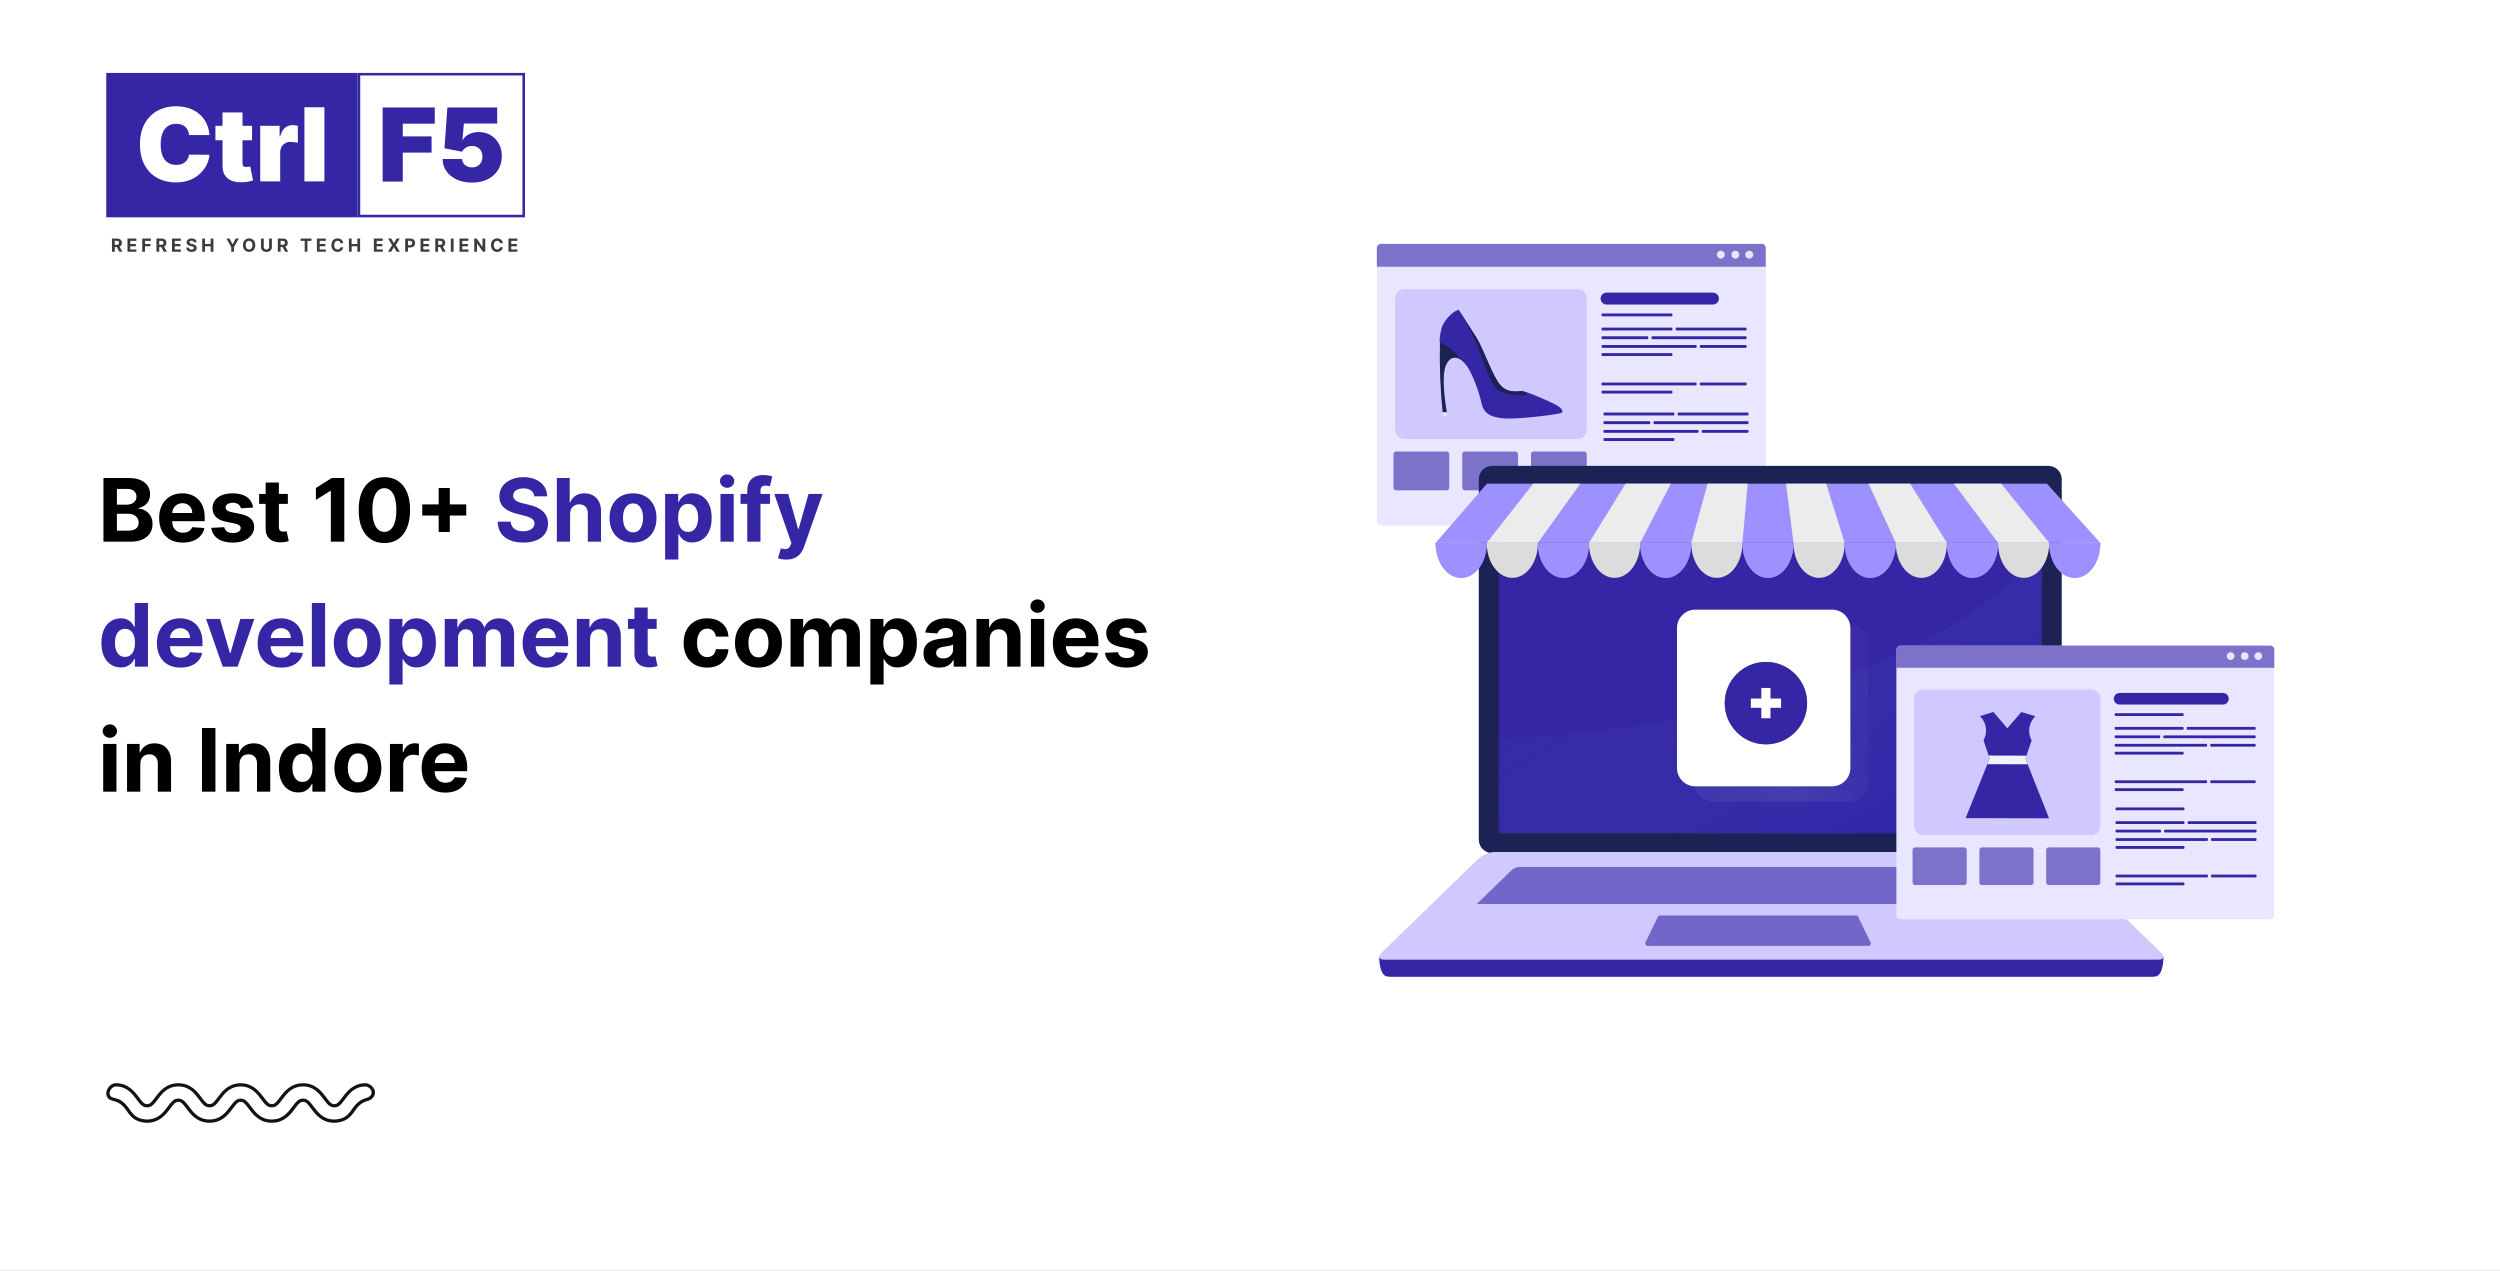 <svg width="1200" height="610" viewBox="0 0 1200 610" fill="none" xmlns="http://www.w3.org/2000/svg">
<rect x="0" y="0" width="1200" height="610" fill="#808080" stroke="none"/>
<g clip-path="url(#clip0_298_2)">
<rect width="1200" height="610" fill="white"/>
<path d="M183.667 87.154V51.572H208.685V59.356H193.327V65.472H207.157V73.255H193.327V87.154H183.667ZM226.555 87.641C223.821 87.641 221.394 87.16 219.275 86.199C217.167 85.226 215.505 83.888 214.289 82.185C213.084 80.483 212.47 78.525 212.447 76.313H221.829C221.864 77.541 222.338 78.519 223.254 79.249C224.18 79.979 225.28 80.344 226.555 80.344C227.539 80.344 228.408 80.135 229.161 79.718C229.914 79.29 230.504 78.687 230.933 77.911C231.361 77.135 231.57 76.232 231.558 75.201C231.57 74.159 231.361 73.255 230.933 72.491C230.504 71.715 229.914 71.118 229.161 70.701C228.408 70.272 227.539 70.058 226.555 70.058C225.535 70.058 224.591 70.307 223.723 70.805C222.865 71.292 222.234 71.969 221.829 72.838L213.35 71.17L214.74 51.572H238.647V59.286H222.663L221.968 67.139H222.176C222.732 66.062 223.694 65.17 225.06 64.464C226.427 63.746 228.014 63.387 229.821 63.387C231.94 63.387 233.828 63.879 235.485 64.863C237.153 65.848 238.467 67.209 239.429 68.946C240.402 70.672 240.882 72.664 240.871 74.923C240.882 77.402 240.292 79.602 239.099 81.525C237.917 83.436 236.255 84.936 234.112 86.025C231.969 87.102 229.45 87.641 226.555 87.641Z" fill="#3526A6"/>
<rect x="51" y="35" width="120.682" height="69.31" fill="#3526A6"/>
<rect x="172.291" y="35.612" width="79.095" height="68.087" stroke="#3526A6" stroke-width="1.223"/>
<path d="M100.554 64.838H90.755C90.686 64.028 90.5 63.292 90.199 62.632C89.909 61.972 89.504 61.404 88.983 60.929C88.473 60.443 87.854 60.072 87.124 59.817C86.394 59.551 85.566 59.418 84.639 59.418C83.018 59.418 81.645 59.812 80.522 60.599C79.41 61.387 78.564 62.516 77.985 63.987C77.418 65.458 77.134 67.225 77.134 69.286C77.134 71.464 77.424 73.288 78.003 74.759C78.593 76.218 79.445 77.319 80.556 78.06C81.668 78.79 83.006 79.155 84.57 79.155C85.462 79.155 86.261 79.044 86.968 78.825C87.674 78.593 88.288 78.263 88.809 77.834C89.33 77.406 89.753 76.89 90.078 76.288C90.413 75.674 90.639 74.985 90.755 74.22L100.554 74.29C100.438 75.796 100.015 77.33 99.286 78.894C98.556 80.446 97.519 81.882 96.176 83.203C94.844 84.511 93.193 85.566 91.224 86.365C89.255 87.164 86.968 87.564 84.361 87.564C81.095 87.564 78.165 86.863 75.57 85.461C72.987 84.06 70.943 81.998 69.437 79.276C67.943 76.554 67.196 73.224 67.196 69.286C67.196 65.325 67.96 61.989 69.489 59.279C71.018 56.557 73.08 54.501 75.674 53.111C78.269 51.71 81.165 51.009 84.361 51.009C86.609 51.009 88.676 51.316 90.564 51.93C92.452 52.544 94.108 53.441 95.533 54.623C96.957 55.792 98.104 57.234 98.973 58.949C99.842 60.663 100.369 62.626 100.554 64.838ZM120.99 60.391V67.34H103.408V60.391H120.99ZM106.813 53.997H116.403V78.494C116.403 78.865 116.467 79.178 116.594 79.433C116.722 79.676 116.919 79.861 117.185 79.989C117.452 80.104 117.793 80.162 118.21 80.162C118.5 80.162 118.836 80.127 119.218 80.058C119.612 79.989 119.901 79.931 120.087 79.884L121.476 86.625C121.048 86.753 120.434 86.909 119.635 87.094C118.847 87.28 117.909 87.401 116.82 87.459C114.62 87.575 112.772 87.349 111.278 86.782C109.784 86.203 108.66 85.293 107.907 84.054C107.155 82.815 106.79 81.263 106.813 79.398V53.997ZM124.903 87.077V60.391H134.216V65.464H134.494C134.98 63.588 135.751 62.215 136.805 61.346C137.87 60.478 139.115 60.043 140.54 60.043C140.957 60.043 141.368 60.078 141.774 60.148C142.191 60.205 142.59 60.292 142.972 60.408V68.591C142.497 68.429 141.913 68.308 141.218 68.226C140.523 68.145 139.926 68.105 139.428 68.105C138.49 68.105 137.644 68.319 136.891 68.748C136.15 69.165 135.565 69.755 135.137 70.52C134.708 71.273 134.494 72.159 134.494 73.178V87.077H124.903ZM155.707 51.495V87.077H146.117V51.495H155.707Z" fill="white"/>
<path d="M53.741 120.834V114.504H56.239C56.717 114.504 57.125 114.59 57.462 114.761C57.803 114.93 58.061 115.17 58.238 115.481C58.417 115.79 58.507 116.153 58.507 116.572C58.507 116.992 58.416 117.354 58.235 117.657C58.054 117.957 57.791 118.188 57.447 118.349C57.105 118.51 56.691 118.59 56.205 118.59H54.533V117.514H55.988C56.244 117.514 56.456 117.479 56.625 117.409C56.794 117.339 56.92 117.234 57.002 117.094C57.087 116.954 57.129 116.78 57.129 116.572C57.129 116.362 57.087 116.184 57.002 116.04C56.92 115.896 56.793 115.787 56.622 115.713C56.453 115.636 56.24 115.598 55.982 115.598H55.08V120.834H53.741ZM57.16 117.953L58.733 120.834H57.255L55.716 117.953H57.16ZM61.194 120.834V114.504H65.459V115.607H62.532V117.116H65.239V118.219H62.532V119.73H65.471V120.834H61.194ZM68.263 120.834V114.504H72.454V115.607H69.601V117.116H72.176V118.219H69.601V120.834H68.263ZM75.095 120.834V114.504H77.592C78.07 114.504 78.478 114.59 78.816 114.761C79.156 114.93 79.415 115.17 79.592 115.481C79.771 115.79 79.861 116.153 79.861 116.572C79.861 116.992 79.77 117.354 79.589 117.657C79.407 117.957 79.145 118.188 78.8 118.349C78.459 118.51 78.044 118.59 77.558 118.59H75.886V117.514H77.342C77.597 117.514 77.809 117.479 77.978 117.409C78.147 117.339 78.273 117.234 78.356 117.094C78.44 116.954 78.482 116.78 78.482 116.572C78.482 116.362 78.44 116.184 78.356 116.04C78.273 115.896 78.146 115.787 77.975 115.713C77.806 115.636 77.593 115.598 77.336 115.598H76.433V120.834H75.095ZM78.513 117.953L80.086 120.834H78.609L77.07 117.953H78.513ZM82.547 120.834V114.504H86.812V115.607H83.885V117.116H86.593V118.219H83.885V119.73H86.824V120.834H82.547ZM93.05 116.324C93.026 116.075 92.919 115.881 92.732 115.743C92.544 115.605 92.29 115.536 91.969 115.536C91.75 115.536 91.566 115.567 91.415 115.629C91.265 115.689 91.15 115.772 91.069 115.879C90.991 115.987 90.952 116.108 90.952 116.244C90.948 116.357 90.971 116.456 91.023 116.541C91.076 116.625 91.15 116.698 91.242 116.76C91.335 116.82 91.442 116.873 91.564 116.918C91.685 116.961 91.815 116.998 91.953 117.029L92.522 117.165C92.798 117.227 93.051 117.309 93.282 117.412C93.513 117.515 93.713 117.642 93.882 117.793C94.051 117.943 94.181 118.12 94.274 118.324C94.369 118.528 94.417 118.762 94.419 119.026C94.417 119.413 94.319 119.749 94.123 120.033C93.929 120.315 93.649 120.535 93.282 120.692C92.917 120.846 92.478 120.923 91.962 120.923C91.451 120.923 91.006 120.845 90.627 120.688C90.25 120.532 89.956 120.3 89.743 119.993C89.533 119.684 89.423 119.302 89.413 118.846H90.708C90.722 119.059 90.783 119.236 90.89 119.378C90.999 119.518 91.144 119.624 91.326 119.696C91.509 119.766 91.716 119.801 91.947 119.801C92.174 119.801 92.37 119.768 92.537 119.703C92.706 119.637 92.837 119.545 92.93 119.427C93.022 119.31 93.069 119.175 93.069 119.023C93.069 118.88 93.027 118.761 92.942 118.664C92.86 118.567 92.738 118.485 92.578 118.417C92.419 118.349 92.224 118.287 91.993 118.231L91.304 118.058C90.77 117.928 90.349 117.726 90.04 117.449C89.731 117.173 89.578 116.801 89.579 116.334C89.578 115.95 89.68 115.616 89.885 115.329C90.094 115.043 90.379 114.819 90.742 114.659C91.104 114.498 91.516 114.418 91.978 114.418C92.448 114.418 92.858 114.498 93.208 114.659C93.56 114.819 93.834 115.043 94.03 115.329C94.226 115.616 94.327 115.947 94.333 116.324H93.05ZM97.06 120.834V114.504H98.398V117.116H101.115V114.504H102.45V120.834H101.115V118.219H98.398V120.834H97.06ZM108.678 114.504H110.177L111.621 117.23H111.682L113.126 114.504H114.625L112.316 118.596V120.834H110.987V118.596L108.678 114.504ZM122.53 117.669C122.53 118.359 122.4 118.946 122.138 119.431C121.878 119.915 121.524 120.285 121.075 120.54C120.628 120.794 120.125 120.92 119.566 120.92C119.004 120.92 118.499 120.792 118.052 120.537C117.605 120.281 117.252 119.912 116.992 119.427C116.732 118.943 116.603 118.357 116.603 117.669C116.603 116.979 116.732 116.391 116.992 115.907C117.252 115.423 117.605 115.054 118.052 114.801C118.499 114.545 119.004 114.418 119.566 114.418C120.125 114.418 120.628 114.545 121.075 114.801C121.524 115.054 121.878 115.423 122.138 115.907C122.4 116.391 122.53 116.979 122.53 117.669ZM121.174 117.669C121.174 117.222 121.107 116.845 120.973 116.538C120.841 116.231 120.654 115.998 120.413 115.839C120.172 115.681 119.89 115.601 119.566 115.601C119.243 115.601 118.961 115.681 118.72 115.839C118.479 115.998 118.291 116.231 118.157 116.538C118.025 116.845 117.959 117.222 117.959 117.669C117.959 118.116 118.025 118.493 118.157 118.8C118.291 119.107 118.479 119.34 118.72 119.499C118.961 119.657 119.243 119.737 119.566 119.737C119.89 119.737 120.172 119.657 120.413 119.499C120.654 119.34 120.841 119.107 120.973 118.8C121.107 118.493 121.174 118.116 121.174 117.669ZM129.172 114.504H130.51V118.615C130.51 119.076 130.4 119.48 130.18 119.826C129.961 120.172 129.655 120.442 129.262 120.636C128.868 120.827 128.41 120.923 127.886 120.923C127.361 120.923 126.901 120.827 126.508 120.636C126.114 120.442 125.808 120.172 125.59 119.826C125.372 119.48 125.262 119.076 125.262 118.615V114.504H126.601V118.5C126.601 118.741 126.653 118.956 126.758 119.143C126.865 119.331 127.016 119.478 127.209 119.585C127.403 119.692 127.629 119.746 127.886 119.746C128.146 119.746 128.372 119.692 128.563 119.585C128.757 119.478 128.906 119.331 129.011 119.143C129.118 118.956 129.172 118.741 129.172 118.5V114.504ZM133.352 120.834V114.504H135.849C136.327 114.504 136.735 114.59 137.073 114.761C137.413 114.93 137.672 115.17 137.849 115.481C138.028 115.79 138.118 116.153 138.118 116.572C138.118 116.992 138.027 117.354 137.846 117.657C137.664 117.957 137.402 118.188 137.058 118.349C136.716 118.51 136.301 118.59 135.815 118.59H134.143V117.514H135.599C135.854 117.514 136.067 117.479 136.235 117.409C136.404 117.339 136.53 117.234 136.613 117.094C136.697 116.954 136.739 116.78 136.739 116.572C136.739 116.362 136.697 116.184 136.613 116.04C136.53 115.896 136.403 115.787 136.232 115.713C136.063 115.636 135.85 115.598 135.593 115.598H134.69V120.834H133.352ZM136.77 117.953L138.343 120.834H136.866L135.327 117.953H136.77ZM144.318 115.607V114.504H149.516V115.607H147.579V120.834H146.256V115.607H144.318ZM152.113 120.834V114.504H156.378V115.607H153.451V117.116H156.159V118.219H153.451V119.73H156.391V120.834H152.113ZM164.768 116.72H163.414C163.389 116.545 163.339 116.389 163.262 116.253C163.186 116.115 163.088 115.998 162.969 115.901C162.849 115.804 162.711 115.73 162.555 115.679C162.4 115.627 162.232 115.601 162.051 115.601C161.723 115.601 161.438 115.683 161.195 115.845C160.952 116.006 160.763 116.241 160.629 116.55C160.495 116.857 160.428 117.23 160.428 117.669C160.428 118.12 160.495 118.499 160.629 118.806C160.765 119.113 160.955 119.345 161.198 119.502C161.441 119.658 161.722 119.737 162.042 119.737C162.221 119.737 162.387 119.713 162.539 119.665C162.694 119.618 162.831 119.549 162.95 119.458C163.07 119.366 163.169 119.253 163.247 119.121C163.327 118.99 163.383 118.839 163.414 118.67L164.768 118.676C164.732 118.967 164.645 119.247 164.505 119.517C164.367 119.785 164.18 120.025 163.945 120.237C163.713 120.447 163.434 120.614 163.111 120.738C162.79 120.859 162.426 120.92 162.02 120.92C161.455 120.92 160.951 120.792 160.506 120.537C160.063 120.281 159.712 119.912 159.455 119.427C159.199 118.943 159.071 118.357 159.071 117.669C159.071 116.979 159.201 116.391 159.461 115.907C159.721 115.423 160.073 115.054 160.518 114.801C160.963 114.545 161.464 114.418 162.02 114.418C162.387 114.418 162.727 114.469 163.04 114.572C163.355 114.675 163.634 114.826 163.877 115.023C164.121 115.219 164.318 115.459 164.471 115.743C164.625 116.028 164.724 116.353 164.768 116.72ZM167.468 120.834V114.504H168.806V117.116H171.523V114.504H172.858V120.834H171.523V118.219H168.806V120.834H167.468ZM179.457 120.834V114.504H183.722V115.607H180.795V117.116H183.502V118.219H180.795V119.73H183.734V120.834H179.457ZM187.781 114.504L189.058 116.661H189.107L190.39 114.504H191.901L189.969 117.669L191.944 120.834H190.405L189.107 118.673H189.058L187.76 120.834H186.227L188.208 117.669L186.264 114.504H187.781ZM194.489 120.834V114.504H196.986C197.466 114.504 197.875 114.596 198.213 114.779C198.551 114.96 198.808 115.213 198.985 115.536C199.165 115.858 199.254 116.229 199.254 116.649C199.254 117.069 199.164 117.44 198.982 117.762C198.801 118.083 198.538 118.333 198.194 118.513C197.852 118.692 197.438 118.782 196.952 118.782H195.36V117.709H196.735C196.993 117.709 197.205 117.665 197.372 117.576C197.541 117.486 197.667 117.361 197.749 117.202C197.834 117.041 197.876 116.857 197.876 116.649C197.876 116.439 197.834 116.255 197.749 116.099C197.667 115.94 197.541 115.818 197.372 115.731C197.203 115.642 196.989 115.598 196.729 115.598H195.827V120.834H194.489ZM201.864 120.834V114.504H206.129V115.607H203.202V117.116H205.91V118.219H203.202V119.73H206.142V120.834H201.864ZM208.934 120.834V114.504H211.431C211.909 114.504 212.317 114.59 212.655 114.761C212.995 114.93 213.253 115.17 213.431 115.481C213.61 115.79 213.7 116.153 213.7 116.572C213.7 116.992 213.609 117.354 213.428 117.657C213.246 117.957 212.984 118.188 212.639 118.349C212.297 118.51 211.883 118.59 211.397 118.59H209.725V117.514H211.181C211.436 117.514 211.648 117.479 211.817 117.409C211.986 117.339 212.112 117.234 212.194 117.094C212.279 116.954 212.321 116.78 212.321 116.572C212.321 116.362 212.279 116.184 212.194 116.04C212.112 115.896 211.985 115.787 211.814 115.713C211.645 115.636 211.432 115.598 211.175 115.598H210.272V120.834H208.934ZM212.352 117.953L213.925 120.834H212.448L210.909 117.953H212.352ZM217.724 114.504V120.834H216.386V114.504H217.724ZM220.566 120.834V114.504H224.831V115.607H221.904V117.116H224.611V118.219H221.904V119.73H224.843V120.834H220.566ZM232.93 114.504V120.834H231.774L229.02 116.85H228.974V120.834H227.635V114.504H228.81L231.542 118.485H231.598V114.504H232.93ZM241.361 116.72H240.007C239.982 116.545 239.932 116.389 239.856 116.253C239.779 116.115 239.682 115.998 239.562 115.901C239.443 115.804 239.304 115.73 239.148 115.679C238.993 115.627 238.825 115.601 238.644 115.601C238.317 115.601 238.031 115.683 237.788 115.845C237.545 116.006 237.356 116.241 237.222 116.55C237.089 116.857 237.022 117.23 237.022 117.669C237.022 118.12 237.089 118.499 237.222 118.806C237.358 119.113 237.548 119.345 237.791 119.502C238.034 119.658 238.315 119.737 238.635 119.737C238.814 119.737 238.98 119.713 239.132 119.665C239.287 119.618 239.424 119.549 239.543 119.458C239.663 119.366 239.762 119.253 239.84 119.121C239.921 118.99 239.976 118.839 240.007 118.67L241.361 118.676C241.326 118.967 241.238 119.247 241.098 119.517C240.96 119.785 240.774 120.025 240.539 120.237C240.306 120.447 240.028 120.614 239.704 120.738C239.383 120.859 239.019 120.92 238.613 120.92C238.049 120.92 237.544 120.792 237.099 120.537C236.656 120.281 236.306 119.912 236.048 119.427C235.793 118.943 235.665 118.357 235.665 117.669C235.665 116.979 235.795 116.391 236.054 115.907C236.314 115.423 236.666 115.054 237.111 114.801C237.556 114.545 238.057 114.418 238.613 114.418C238.98 114.418 239.32 114.469 239.633 114.572C239.948 114.675 240.228 114.826 240.471 115.023C240.714 115.219 240.912 115.459 241.064 115.743C241.219 116.028 241.318 116.353 241.361 116.72ZM244.061 120.834V114.504H248.326V115.607H245.399V117.116H248.107V118.219H245.399V119.73H248.339V120.834H244.061Z" fill="#3C3C3C"/>
<path d="M49.655 260V229.455H61.885C64.132 229.455 66.006 229.788 67.508 230.454C69.009 231.12 70.138 232.045 70.894 233.228C71.649 234.401 72.027 235.754 72.027 237.285C72.027 238.478 71.788 239.527 71.311 240.432C70.834 241.327 70.178 242.062 69.342 242.639C68.517 243.206 67.572 243.609 66.508 243.847V244.146C67.672 244.195 68.761 244.523 69.775 245.13C70.799 245.737 71.629 246.587 72.266 247.68C72.902 248.764 73.22 250.057 73.22 251.558C73.22 253.179 72.817 254.626 72.012 255.898C71.217 257.161 70.038 258.161 68.477 258.896C66.916 259.632 64.992 260 62.705 260H49.655ZM56.113 254.72H61.378C63.178 254.72 64.49 254.377 65.315 253.691C66.141 252.995 66.553 252.07 66.553 250.917C66.553 250.072 66.349 249.326 65.942 248.68C65.534 248.033 64.952 247.526 64.197 247.158C63.451 246.79 62.561 246.607 61.527 246.607H56.113V254.72ZM56.113 242.237H60.901C61.785 242.237 62.571 242.082 63.257 241.774C63.953 241.456 64.5 241.009 64.898 240.432C65.305 239.855 65.509 239.164 65.509 238.359C65.509 237.255 65.117 236.365 64.331 235.689C63.555 235.013 62.452 234.675 61.02 234.675H56.113V242.237ZM87.743 260.447C85.387 260.447 83.359 259.97 81.658 259.016C79.968 258.051 78.665 256.689 77.751 254.929C76.836 253.159 76.378 251.066 76.378 248.65C76.378 246.293 76.836 244.225 77.751 242.445C78.665 240.665 79.953 239.278 81.614 238.284C83.284 237.29 85.243 236.793 87.49 236.793C89.001 236.793 90.408 237.036 91.711 237.523C93.023 238.001 94.167 238.722 95.141 239.686C96.126 240.651 96.891 241.864 97.438 243.325C97.985 244.777 98.258 246.477 98.258 248.426V250.171H78.914V246.234H92.278C92.278 245.319 92.079 244.509 91.681 243.803C91.283 243.097 90.731 242.545 90.025 242.147C89.329 241.739 88.519 241.536 87.594 241.536C86.63 241.536 85.775 241.759 85.029 242.207C84.293 242.644 83.716 243.236 83.299 243.982C82.881 244.717 82.667 245.538 82.657 246.442V250.186C82.657 251.32 82.866 252.299 83.284 253.124C83.712 253.95 84.313 254.586 85.089 255.033C85.864 255.481 86.784 255.705 87.848 255.705C88.554 255.705 89.2 255.605 89.787 255.406C90.373 255.207 90.876 254.909 91.293 254.511C91.711 254.114 92.029 253.626 92.248 253.05L98.124 253.438C97.826 254.849 97.214 256.082 96.29 257.136C95.375 258.18 94.192 258.996 92.74 259.582C91.298 260.159 89.633 260.447 87.743 260.447ZM121.466 243.624L115.649 243.982C115.55 243.484 115.336 243.037 115.008 242.639C114.68 242.232 114.247 241.908 113.71 241.67C113.183 241.421 112.552 241.297 111.816 241.297C110.831 241.297 110.001 241.506 109.325 241.923C108.649 242.331 108.311 242.878 108.311 243.564C108.311 244.111 108.53 244.573 108.967 244.951C109.405 245.329 110.155 245.632 111.219 245.861L115.366 246.696C117.593 247.153 119.253 247.889 120.347 248.903C121.441 249.918 121.988 251.25 121.988 252.901C121.988 254.402 121.545 255.719 120.66 256.853C119.785 257.987 118.582 258.871 117.051 259.508C115.53 260.134 113.775 260.447 111.786 260.447C108.753 260.447 106.337 259.816 104.537 258.553C102.748 257.281 101.699 255.55 101.39 253.363L107.64 253.035C107.829 253.96 108.286 254.665 109.012 255.153C109.738 255.63 110.667 255.869 111.801 255.869C112.915 255.869 113.809 255.655 114.486 255.227C115.172 254.79 115.52 254.228 115.53 253.542C115.52 252.965 115.276 252.493 114.799 252.125C114.322 251.747 113.586 251.459 112.591 251.26L108.624 250.469C106.387 250.022 104.721 249.246 103.628 248.143C102.544 247.039 102.002 245.632 102.002 243.922C102.002 242.45 102.4 241.183 103.195 240.119C104.001 239.055 105.129 238.234 106.581 237.658C108.042 237.081 109.753 236.793 111.711 236.793C114.605 236.793 116.882 237.404 118.542 238.627C120.213 239.85 121.187 241.516 121.466 243.624ZM138.174 237.091V241.864H124.378V237.091H138.174ZM127.51 231.602H133.864V252.96C133.864 253.547 133.953 254.004 134.132 254.332C134.311 254.651 134.56 254.874 134.878 255.004C135.206 255.133 135.584 255.197 136.011 255.197C136.31 255.197 136.608 255.173 136.906 255.123C137.205 255.063 137.433 255.018 137.592 254.989L138.592 259.717C138.273 259.816 137.826 259.93 137.249 260.06C136.673 260.199 135.972 260.283 135.146 260.313C133.615 260.373 132.273 260.169 131.119 259.702C129.976 259.234 129.086 258.509 128.45 257.524C127.813 256.54 127.5 255.297 127.51 253.795V231.602ZM165.263 229.455V260H158.805V235.585H158.626L151.631 239.969V234.242L159.193 229.455H165.263ZM184.499 260.671C181.934 260.661 179.727 260.03 177.877 258.777C176.038 257.524 174.621 255.71 173.626 253.333C172.642 250.957 172.155 248.098 172.165 244.757C172.165 241.426 172.657 238.587 173.641 236.241C174.636 233.894 176.053 232.109 177.892 230.886C179.741 229.653 181.944 229.037 184.499 229.037C187.055 229.037 189.252 229.653 191.092 230.886C192.941 232.119 194.363 233.909 195.357 236.256C196.352 238.592 196.844 241.426 196.834 244.757C196.834 248.108 196.337 250.972 195.342 253.348C194.358 255.724 192.946 257.539 191.107 258.792C189.267 260.045 187.065 260.671 184.499 260.671ZM184.499 255.317C186.249 255.317 187.646 254.437 188.69 252.677C189.734 250.917 190.251 248.277 190.241 244.757C190.241 242.44 190.003 240.511 189.526 238.97C189.058 237.429 188.392 236.271 187.527 235.495C186.672 234.719 185.663 234.332 184.499 234.332C182.759 234.332 181.367 235.202 180.323 236.942C179.279 238.682 178.752 241.287 178.742 244.757C178.742 247.104 178.976 249.062 179.443 250.634C179.92 252.195 180.592 253.368 181.457 254.153C182.322 254.929 183.336 255.317 184.499 255.317ZM210.567 255.347V234.227H215.906V255.347H210.567ZM202.677 247.457V242.117H223.796V247.457H202.677ZM339.408 320.447C337.061 320.447 335.043 319.95 333.352 318.956C331.672 317.952 330.379 316.56 329.475 314.78C328.58 313 328.132 310.952 328.132 308.635C328.132 306.288 328.585 304.23 329.49 302.46C330.404 300.68 331.702 299.293 333.382 298.299C335.063 297.295 337.061 296.793 339.378 296.793C341.377 296.793 343.127 297.156 344.628 297.881C346.129 298.607 347.318 299.626 348.193 300.939C349.068 302.251 349.55 303.793 349.639 305.562H343.644C343.475 304.419 343.027 303.499 342.301 302.803C341.585 302.097 340.646 301.744 339.482 301.744C338.498 301.744 337.638 302.013 336.902 302.55C336.176 303.077 335.61 303.847 335.202 304.862C334.794 305.876 334.59 307.104 334.59 308.545C334.59 310.007 334.789 311.25 335.187 312.274C335.595 313.298 336.166 314.079 336.902 314.616C337.638 315.153 338.498 315.421 339.482 315.421C340.208 315.421 340.86 315.272 341.436 314.974C342.023 314.675 342.505 314.243 342.883 313.676C343.271 313.099 343.524 312.408 343.644 311.603H349.639C349.54 313.353 349.063 314.894 348.208 316.227C347.362 317.549 346.194 318.583 344.703 319.329C343.211 320.075 341.446 320.447 339.408 320.447ZM364.058 320.447C361.741 320.447 359.738 319.955 358.048 318.971C356.367 317.977 355.07 316.594 354.155 314.825C353.24 313.045 352.783 310.982 352.783 308.635C352.783 306.268 353.24 304.2 354.155 302.43C355.07 300.651 356.367 299.268 358.048 298.284C359.738 297.29 361.741 296.793 364.058 296.793C366.375 296.793 368.374 297.29 370.054 298.284C371.744 299.268 373.047 300.651 373.962 302.43C374.876 304.2 375.334 306.268 375.334 308.635C375.334 310.982 374.876 313.045 373.962 314.825C373.047 316.594 371.744 317.977 370.054 318.971C368.374 319.955 366.375 320.447 364.058 320.447ZM364.088 315.526C365.142 315.526 366.022 315.227 366.728 314.631C367.434 314.024 367.966 313.199 368.324 312.155C368.692 311.111 368.876 309.923 368.876 308.59C368.876 307.258 368.692 306.07 368.324 305.026C367.966 303.982 367.434 303.156 366.728 302.55C366.022 301.943 365.142 301.64 364.088 301.64C363.024 301.64 362.129 301.943 361.403 302.55C360.688 303.156 360.146 303.982 359.778 305.026C359.42 306.07 359.241 307.258 359.241 308.59C359.241 309.923 359.42 311.111 359.778 312.155C360.146 313.199 360.688 314.024 361.403 314.631C362.129 315.227 363.024 315.526 364.088 315.526ZM379.465 320V297.091H385.521V301.133H385.789C386.266 299.79 387.062 298.732 388.175 297.956C389.289 297.18 390.621 296.793 392.173 296.793C393.744 296.793 395.081 297.185 396.185 297.971C397.288 298.746 398.024 299.8 398.392 301.133H398.631C399.098 299.82 399.943 298.771 401.166 297.986C402.399 297.19 403.856 296.793 405.536 296.793C407.674 296.793 409.409 297.474 410.741 298.836C412.084 300.188 412.755 302.107 412.755 304.593V320H406.416V305.846C406.416 304.573 406.078 303.619 405.402 302.982C404.726 302.346 403.881 302.028 402.866 302.028C401.713 302.028 400.813 302.396 400.167 303.131C399.521 303.857 399.197 304.817 399.197 306.01V320H393.038V305.712C393.038 304.588 392.714 303.693 392.068 303.027C391.432 302.361 390.592 302.028 389.548 302.028C388.842 302.028 388.205 302.207 387.638 302.565C387.082 302.913 386.639 303.405 386.311 304.041C385.983 304.668 385.819 305.403 385.819 306.249V320H379.465ZM417.774 328.591V297.091H424.038V300.939H424.321C424.6 300.322 425.002 299.696 425.529 299.06C426.066 298.413 426.762 297.876 427.618 297.449C428.483 297.011 429.556 296.793 430.839 296.793C432.51 296.793 434.051 297.23 435.463 298.105C436.875 298.97 438.003 300.278 438.848 302.028C439.694 303.768 440.116 305.95 440.116 308.575C440.116 311.131 439.703 313.288 438.878 315.048C438.063 316.798 436.949 318.126 435.537 319.031C434.135 319.925 432.564 320.373 430.824 320.373C429.591 320.373 428.542 320.169 427.677 319.761C426.822 319.354 426.121 318.842 425.574 318.225C425.027 317.599 424.61 316.967 424.321 316.331H424.127V328.591H417.774ZM423.993 308.545C423.993 309.908 424.182 311.096 424.56 312.11C424.938 313.124 425.485 313.915 426.201 314.482C426.917 315.038 427.787 315.317 428.811 315.317C429.845 315.317 430.72 315.033 431.436 314.467C432.152 313.89 432.694 313.094 433.061 312.08C433.439 311.056 433.628 309.878 433.628 308.545C433.628 307.223 433.444 306.06 433.076 305.055C432.708 304.051 432.167 303.266 431.451 302.699C430.735 302.132 429.855 301.849 428.811 301.849C427.777 301.849 426.902 302.122 426.186 302.669C425.48 303.216 424.938 303.991 424.56 304.996C424.182 306 423.993 307.183 423.993 308.545ZM450.885 320.433C449.423 320.433 448.12 320.179 446.977 319.672C445.833 319.155 444.929 318.394 444.262 317.39C443.606 316.376 443.278 315.113 443.278 313.602C443.278 312.329 443.512 311.26 443.979 310.395C444.446 309.53 445.083 308.834 445.888 308.307C446.694 307.78 447.608 307.382 448.632 307.114C449.667 306.845 450.75 306.656 451.884 306.547C453.216 306.408 454.29 306.278 455.105 306.159C455.921 306.03 456.512 305.841 456.88 305.592C457.248 305.344 457.432 304.976 457.432 304.489V304.399C457.432 303.455 457.134 302.724 456.537 302.207C455.951 301.69 455.115 301.431 454.032 301.431C452.888 301.431 451.978 301.685 451.302 302.192C450.626 302.689 450.179 303.315 449.96 304.071L444.083 303.594C444.382 302.202 444.968 300.999 445.843 299.984C446.718 298.96 447.847 298.175 449.229 297.628C450.621 297.071 452.232 296.793 454.061 296.793C455.334 296.793 456.552 296.942 457.716 297.24C458.889 297.538 459.928 298.001 460.833 298.627C461.748 299.254 462.468 300.059 462.995 301.043C463.522 302.018 463.786 303.186 463.786 304.548V320H457.76V316.823H457.581C457.213 317.539 456.721 318.17 456.105 318.717C455.488 319.254 454.748 319.677 453.882 319.985C453.017 320.283 452.018 320.433 450.885 320.433ZM452.704 316.048C453.639 316.048 454.464 315.864 455.18 315.496C455.896 315.118 456.458 314.611 456.865 313.974C457.273 313.338 457.477 312.617 457.477 311.812V309.381C457.278 309.51 457.005 309.629 456.657 309.739C456.319 309.838 455.936 309.933 455.508 310.022C455.081 310.102 454.653 310.176 454.225 310.246C453.798 310.305 453.41 310.36 453.062 310.41C452.316 310.519 451.665 310.693 451.108 310.932C450.551 311.17 450.119 311.494 449.811 311.901C449.502 312.299 449.348 312.796 449.348 313.393C449.348 314.258 449.662 314.919 450.288 315.376C450.924 315.824 451.73 316.048 452.704 316.048ZM475.069 306.756V320H468.715V297.091H474.771V301.133H475.039C475.546 299.8 476.396 298.746 477.589 297.971C478.783 297.185 480.229 296.793 481.93 296.793C483.521 296.793 484.908 297.141 486.091 297.837C487.274 298.533 488.194 299.527 488.85 300.82C489.506 302.102 489.835 303.634 489.835 305.413V320H483.481V306.547C483.491 305.145 483.133 304.051 482.407 303.266C481.681 302.47 480.682 302.072 479.409 302.072C478.554 302.072 477.798 302.256 477.142 302.624C476.496 302.992 475.989 303.529 475.621 304.235C475.263 304.931 475.079 305.771 475.069 306.756ZM494.842 320V297.091H501.196V320H494.842ZM498.034 294.138C497.089 294.138 496.279 293.825 495.603 293.198C494.937 292.562 494.604 291.801 494.604 290.916C494.604 290.041 494.937 289.29 495.603 288.664C496.279 288.028 497.089 287.71 498.034 287.71C498.979 287.71 499.784 288.028 500.45 288.664C501.126 289.29 501.464 290.041 501.464 290.916C501.464 291.801 501.126 292.562 500.45 293.198C499.784 293.825 498.979 294.138 498.034 294.138ZM516.726 320.447C514.369 320.447 512.341 319.97 510.641 319.016C508.95 318.051 507.648 316.689 506.733 314.929C505.818 313.159 505.361 311.066 505.361 308.65C505.361 306.293 505.818 304.225 506.733 302.445C507.648 300.665 508.935 299.278 510.596 298.284C512.266 297.29 514.225 296.793 516.472 296.793C517.984 296.793 519.391 297.036 520.693 297.523C522.006 298.001 523.149 298.722 524.124 299.686C525.108 300.651 525.874 301.864 526.42 303.325C526.967 304.777 527.241 306.477 527.241 308.426V310.171H507.896V306.234H521.26C521.26 305.319 521.061 304.509 520.663 303.803C520.266 303.097 519.714 302.545 519.008 302.147C518.312 301.739 517.501 301.536 516.577 301.536C515.612 301.536 514.757 301.759 514.011 302.207C513.276 302.644 512.699 303.236 512.281 303.982C511.864 304.717 511.65 305.538 511.64 306.442V310.186C511.64 311.32 511.849 312.299 512.266 313.124C512.694 313.95 513.295 314.586 514.071 315.033C514.847 315.481 515.766 315.705 516.83 315.705C517.536 315.705 518.183 315.605 518.769 315.406C519.356 315.207 519.858 314.909 520.276 314.511C520.693 314.114 521.011 313.626 521.23 313.05L527.107 313.438C526.808 314.849 526.197 316.082 525.272 317.136C524.357 318.18 523.174 318.996 521.722 319.582C520.281 320.159 518.615 320.447 516.726 320.447ZM550.448 303.624L544.631 303.982C544.532 303.484 544.318 303.037 543.99 302.639C543.662 302.232 543.229 301.908 542.692 301.67C542.165 301.421 541.534 301.297 540.798 301.297C539.814 301.297 538.984 301.506 538.308 301.923C537.631 302.331 537.293 302.878 537.293 303.564C537.293 304.111 537.512 304.573 537.95 304.951C538.387 305.329 539.138 305.632 540.202 305.861L544.348 306.696C546.575 307.153 548.236 307.889 549.33 308.903C550.423 309.918 550.97 311.25 550.97 312.901C550.97 314.402 550.528 315.719 549.643 316.853C548.768 317.987 547.565 318.871 546.033 319.508C544.512 320.134 542.757 320.447 540.768 320.447C537.736 320.447 535.32 319.816 533.52 318.553C531.73 317.281 530.681 315.55 530.373 313.363L536.622 313.035C536.811 313.96 537.268 314.665 537.994 315.153C538.72 315.63 539.65 315.869 540.783 315.869C541.897 315.869 542.792 315.655 543.468 315.227C544.154 314.79 544.502 314.228 544.512 313.542C544.502 312.965 544.259 312.493 543.781 312.125C543.304 311.747 542.568 311.459 541.574 311.26L537.607 310.469C535.369 310.022 533.704 309.246 532.61 308.143C531.526 307.039 530.984 305.632 530.984 303.922C530.984 302.45 531.382 301.183 532.178 300.119C532.983 299.055 534.112 298.234 535.563 297.658C537.025 297.081 538.735 296.793 540.694 296.793C543.587 296.793 545.864 297.404 547.525 298.627C549.195 299.85 550.17 301.516 550.448 303.624ZM49.535 380V357.091H55.889V380H49.535ZM52.727 354.138C51.783 354.138 50.972 353.825 50.296 353.198C49.63 352.562 49.297 351.801 49.297 350.916C49.297 350.041 49.63 349.29 50.296 348.664C50.972 348.028 51.783 347.71 52.727 347.71C53.672 347.71 54.477 348.028 55.144 348.664C55.82 349.29 56.158 350.041 56.158 350.916C56.158 351.801 55.82 352.562 55.144 353.198C54.477 353.825 53.672 354.138 52.727 354.138ZM67.333 366.756V380H60.979V357.091H67.034V361.133H67.303C67.81 359.8 68.66 358.746 69.853 357.971C71.046 357.185 72.493 356.793 74.193 356.793C75.784 356.793 77.171 357.141 78.355 357.837C79.538 358.533 80.458 359.527 81.114 360.82C81.77 362.102 82.098 363.634 82.098 365.413V380H75.745V366.547C75.754 365.145 75.397 364.051 74.671 363.266C73.945 362.47 72.945 362.072 71.673 362.072C70.818 362.072 70.062 362.256 69.406 362.624C68.759 362.992 68.252 363.529 67.884 364.235C67.526 364.931 67.343 365.771 67.333 366.756ZM103.404 349.455V380H96.946V349.455H103.404ZM114.952 366.756V380H108.598V357.091H114.653V361.133H114.922C115.429 359.8 116.279 358.746 117.472 357.971C118.665 357.185 120.112 356.793 121.812 356.793C123.403 356.793 124.79 357.141 125.974 357.837C127.157 358.533 128.077 359.527 128.733 360.82C129.389 362.102 129.717 363.634 129.717 365.413V380H123.364V366.547C123.374 365.145 123.016 364.051 122.29 363.266C121.564 362.47 120.565 362.072 119.292 362.072C118.437 362.072 117.681 362.256 117.025 362.624C116.379 362.992 115.871 363.529 115.504 364.235C115.146 364.931 114.962 365.771 114.952 366.756ZM143.167 380.373C141.427 380.373 139.851 379.925 138.439 379.031C137.037 378.126 135.923 376.798 135.098 375.048C134.282 373.288 133.875 371.131 133.875 368.575C133.875 365.95 134.297 363.768 135.143 362.028C135.988 360.278 137.111 358.97 138.513 358.105C139.925 357.23 141.471 356.793 143.152 356.793C144.434 356.793 145.503 357.011 146.358 357.449C147.224 357.876 147.92 358.413 148.447 359.06C148.983 359.696 149.391 360.322 149.67 360.939H149.863V349.455H156.202V380H149.938V376.331H149.67C149.371 376.967 148.949 377.599 148.402 378.225C147.865 378.842 147.164 379.354 146.299 379.761C145.444 380.169 144.4 380.373 143.167 380.373ZM145.18 375.317C146.204 375.317 147.069 375.038 147.775 374.482C148.491 373.915 149.038 373.124 149.416 372.11C149.804 371.096 149.998 369.908 149.998 368.545C149.998 367.183 149.809 366 149.431 364.996C149.053 363.991 148.506 363.216 147.79 362.669C147.074 362.122 146.204 361.849 145.18 361.849C144.136 361.849 143.256 362.132 142.54 362.699C141.824 363.266 141.282 364.051 140.915 365.055C140.547 366.06 140.363 367.223 140.363 368.545C140.363 369.878 140.547 371.056 140.915 372.08C141.292 373.094 141.834 373.89 142.54 374.467C143.256 375.033 144.136 375.317 145.18 375.317ZM171.777 380.447C169.46 380.447 167.457 379.955 165.766 378.971C164.086 377.977 162.788 376.594 161.874 374.825C160.959 373.045 160.501 370.982 160.501 368.635C160.501 366.268 160.959 364.2 161.874 362.43C162.788 360.651 164.086 359.268 165.766 358.284C167.457 357.29 169.46 356.793 171.777 356.793C174.094 356.793 176.092 357.29 177.773 358.284C179.463 359.268 180.766 360.651 181.68 362.43C182.595 364.2 183.053 366.268 183.053 368.635C183.053 370.982 182.595 373.045 181.68 374.825C180.766 376.594 179.463 377.977 177.773 378.971C176.092 379.955 174.094 380.447 171.777 380.447ZM171.807 375.526C172.861 375.526 173.741 375.227 174.447 374.631C175.153 374.024 175.685 373.199 176.043 372.155C176.411 371.111 176.594 369.923 176.594 368.59C176.594 367.258 176.411 366.07 176.043 365.026C175.685 363.982 175.153 363.156 174.447 362.55C173.741 361.943 172.861 361.64 171.807 361.64C170.743 361.64 169.848 361.943 169.122 362.55C168.406 363.156 167.864 363.982 167.496 365.026C167.138 366.07 166.96 367.258 166.96 368.59C166.96 369.923 167.138 371.111 167.496 372.155C167.864 373.199 168.406 374.024 169.122 374.631C169.848 375.227 170.743 375.526 171.807 375.526ZM187.184 380V357.091H193.344V361.088H193.582C194 359.666 194.701 358.592 195.685 357.866C196.67 357.131 197.803 356.763 199.086 356.763C199.404 356.763 199.747 356.783 200.115 356.822C200.483 356.862 200.806 356.917 201.085 356.987V362.624C200.786 362.535 200.374 362.455 199.847 362.386C199.32 362.316 198.837 362.281 198.4 362.281C197.465 362.281 196.63 362.485 195.894 362.893C195.168 363.29 194.592 363.847 194.164 364.563C193.746 365.279 193.538 366.104 193.538 367.039V380H187.184ZM213.743 380.447C211.387 380.447 209.358 379.97 207.658 379.016C205.968 378.051 204.665 376.689 203.751 374.929C202.836 373.159 202.378 371.066 202.378 368.65C202.378 366.293 202.836 364.225 203.751 362.445C204.665 360.665 205.953 359.278 207.613 358.284C209.284 357.29 211.243 356.793 213.49 356.793C215.001 356.793 216.408 357.036 217.711 357.523C219.023 358.001 220.167 358.722 221.141 359.686C222.126 360.651 222.891 361.864 223.438 363.325C223.985 364.777 224.258 366.477 224.258 368.426V370.171H204.914V366.234H218.278C218.278 365.319 218.079 364.509 217.681 363.803C217.283 363.097 216.731 362.545 216.025 362.147C215.329 361.739 214.519 361.536 213.594 361.536C212.63 361.536 211.775 361.759 211.029 362.207C210.293 362.644 209.716 363.236 209.299 363.982C208.881 364.717 208.667 365.538 208.657 366.442V370.186C208.657 371.32 208.866 372.299 209.284 373.124C209.711 373.95 210.313 374.586 211.089 375.033C211.864 375.481 212.784 375.705 213.848 375.705C214.554 375.705 215.2 375.605 215.787 375.406C216.373 375.207 216.876 374.909 217.293 374.511C217.711 374.114 218.029 373.626 218.248 373.05L224.124 373.438C223.826 374.849 223.214 376.082 222.29 377.136C221.375 378.18 220.192 378.996 218.74 379.582C217.298 380.159 215.633 380.447 213.743 380.447Z" fill="black"/>
<path d="M256.456 238.239C256.336 237.036 255.824 236.102 254.919 235.435C254.015 234.769 252.787 234.436 251.235 234.436C250.181 234.436 249.292 234.585 248.566 234.884C247.84 235.172 247.283 235.575 246.895 236.092C246.517 236.609 246.328 237.195 246.328 237.852C246.309 238.398 246.423 238.876 246.672 239.283C246.93 239.691 247.283 240.044 247.73 240.342C248.178 240.631 248.695 240.884 249.282 241.103C249.868 241.312 250.495 241.491 251.161 241.64L253.905 242.296C255.238 242.594 256.461 242.992 257.574 243.489C258.688 243.987 259.652 244.598 260.468 245.324C261.283 246.05 261.914 246.905 262.362 247.889C262.819 248.874 263.053 250.002 263.063 251.275C263.053 253.144 262.576 254.765 261.631 256.137C260.696 257.499 259.344 258.558 257.574 259.314C255.814 260.06 253.691 260.433 251.206 260.433C248.74 260.433 246.592 260.055 244.762 259.299C242.943 258.543 241.521 257.425 240.497 255.943C239.483 254.452 238.951 252.607 238.901 250.41H245.15C245.22 251.434 245.513 252.289 246.03 252.975C246.557 253.651 247.258 254.163 248.133 254.511C249.018 254.849 250.017 255.018 251.131 255.018C252.225 255.018 253.174 254.859 253.98 254.541C254.795 254.223 255.426 253.781 255.874 253.214C256.321 252.647 256.545 251.996 256.545 251.26C256.545 250.574 256.341 249.997 255.934 249.53C255.536 249.062 254.949 248.665 254.174 248.337C253.408 248.009 252.468 247.71 251.355 247.442L248.029 246.607C245.453 245.98 243.42 245.001 241.929 243.668C240.437 242.336 239.696 240.541 239.706 238.284C239.696 236.435 240.189 234.819 241.183 233.437C242.187 232.055 243.564 230.976 245.314 230.2C247.064 229.425 249.053 229.037 251.28 229.037C253.547 229.037 255.526 229.425 257.216 230.2C258.917 230.976 260.239 232.055 261.184 233.437C262.128 234.819 262.615 236.42 262.645 238.239H256.456ZM273.641 246.756V260H267.287V229.455H273.462V241.133H273.731C274.248 239.781 275.083 238.722 276.236 237.956C277.39 237.18 278.836 236.793 280.577 236.793C282.167 236.793 283.555 237.141 284.738 237.837C285.931 238.523 286.856 239.512 287.512 240.805C288.178 242.087 288.506 243.624 288.496 245.413V260H282.143V246.547C282.153 245.135 281.795 244.036 281.069 243.251C280.353 242.465 279.349 242.072 278.056 242.072C277.191 242.072 276.425 242.256 275.759 242.624C275.103 242.992 274.586 243.529 274.208 244.235C273.84 244.931 273.651 245.771 273.641 246.756ZM303.847 260.447C301.531 260.447 299.527 259.955 297.837 258.971C296.156 257.977 294.859 256.594 293.944 254.825C293.029 253.045 292.572 250.982 292.572 248.635C292.572 246.268 293.029 244.2 293.944 242.43C294.859 240.651 296.156 239.268 297.837 238.284C299.527 237.29 301.531 236.793 303.847 236.793C306.164 236.793 308.163 237.29 309.843 238.284C311.533 239.268 312.836 240.651 313.751 242.43C314.665 244.2 315.123 246.268 315.123 248.635C315.123 250.982 314.665 253.045 313.751 254.825C312.836 256.594 311.533 257.977 309.843 258.971C308.163 259.955 306.164 260.447 303.847 260.447ZM303.877 255.526C304.931 255.526 305.811 255.227 306.517 254.631C307.223 254.024 307.755 253.199 308.113 252.155C308.481 251.111 308.665 249.923 308.665 248.59C308.665 247.258 308.481 246.07 308.113 245.026C307.755 243.982 307.223 243.156 306.517 242.55C305.811 241.943 304.931 241.64 303.877 241.64C302.813 241.64 301.918 241.943 301.192 242.55C300.477 243.156 299.935 243.982 299.567 245.026C299.209 246.07 299.03 247.258 299.03 248.59C299.03 249.923 299.209 251.111 299.567 252.155C299.935 253.199 300.477 254.024 301.192 254.631C301.918 255.227 302.813 255.526 303.877 255.526ZM319.254 268.591V237.091H325.518V240.939H325.802C326.08 240.322 326.483 239.696 327.01 239.06C327.547 238.413 328.243 237.876 329.098 237.449C329.963 237.011 331.037 236.793 332.32 236.793C333.99 236.793 335.531 237.23 336.943 238.105C338.355 238.97 339.484 240.278 340.329 242.028C341.174 243.768 341.597 245.95 341.597 248.575C341.597 251.131 341.184 253.288 340.359 255.048C339.543 256.798 338.43 258.126 337.018 259.031C335.616 259.925 334.045 260.373 332.305 260.373C331.072 260.373 330.023 260.169 329.158 259.761C328.303 259.354 327.602 258.842 327.055 258.225C326.508 257.599 326.09 256.967 325.802 256.331H325.608V268.591H319.254ZM325.474 248.545C325.474 249.908 325.663 251.096 326.04 252.11C326.418 253.124 326.965 253.915 327.681 254.482C328.397 255.038 329.267 255.317 330.291 255.317C331.325 255.317 332.2 255.033 332.916 254.467C333.632 253.89 334.174 253.094 334.542 252.08C334.92 251.056 335.109 249.878 335.109 248.545C335.109 247.223 334.925 246.06 334.557 245.055C334.189 244.051 333.647 243.266 332.931 242.699C332.215 242.132 331.335 241.849 330.291 241.849C329.257 241.849 328.382 242.122 327.666 242.669C326.96 243.216 326.418 243.991 326.04 244.996C325.663 246 325.474 247.183 325.474 248.545ZM345.832 260V237.091H352.186V260H345.832ZM349.024 234.138C348.08 234.138 347.269 233.825 346.593 233.198C345.927 232.562 345.594 231.801 345.594 230.916C345.594 230.041 345.927 229.29 346.593 228.664C347.269 228.028 348.08 227.71 349.024 227.71C349.969 227.71 350.774 228.028 351.44 228.664C352.116 229.29 352.455 230.041 352.455 230.916C352.455 231.801 352.116 232.562 351.44 233.198C350.774 233.825 349.969 234.138 349.024 234.138ZM369.595 237.091V241.864H355.456V237.091H369.595ZM358.693 260V235.435C358.693 233.775 359.016 232.398 359.662 231.304C360.318 230.21 361.213 229.39 362.347 228.843C363.48 228.296 364.768 228.023 366.21 228.023C367.184 228.023 368.074 228.097 368.879 228.246C369.695 228.396 370.301 228.53 370.699 228.649L369.566 233.422C369.317 233.342 369.009 233.268 368.641 233.198C368.283 233.129 367.915 233.094 367.537 233.094C366.602 233.094 365.951 233.312 365.583 233.75C365.215 234.178 365.031 234.779 365.031 235.555V260H358.693ZM377.4 268.591C376.594 268.591 375.838 268.526 375.132 268.397C374.436 268.278 373.86 268.124 373.402 267.935L374.834 263.192C375.58 263.42 376.251 263.545 376.848 263.565C377.454 263.585 377.976 263.445 378.414 263.147C378.861 262.849 379.224 262.342 379.502 261.626L379.875 260.656L371.657 237.091H378.339L383.082 253.915H383.321L388.108 237.091H394.835L385.931 262.476C385.503 263.709 384.922 264.783 384.186 265.697C383.46 266.622 382.54 267.333 381.426 267.83C380.313 268.337 378.971 268.591 377.4 268.591ZM57.977 320.373C56.237 320.373 54.661 319.925 53.249 319.031C51.847 318.126 50.734 316.798 49.908 315.048C49.093 313.288 48.685 311.131 48.685 308.575C48.685 305.95 49.108 303.768 49.953 302.028C50.798 300.278 51.922 298.97 53.324 298.105C54.736 297.23 56.282 296.793 57.962 296.793C59.245 296.793 60.314 297.011 61.169 297.449C62.034 297.876 62.73 298.413 63.257 299.06C63.794 299.696 64.202 300.322 64.48 300.939H64.674V289.455H71.013V320H64.749V316.331H64.48C64.182 316.967 63.759 317.599 63.212 318.225C62.675 318.842 61.974 319.354 61.109 319.761C60.254 320.169 59.21 320.373 57.977 320.373ZM59.991 315.317C61.015 315.317 61.88 315.038 62.586 314.482C63.302 313.915 63.849 313.124 64.227 312.11C64.614 311.096 64.808 309.908 64.808 308.545C64.808 307.183 64.619 306 64.242 304.996C63.864 303.991 63.317 303.216 62.601 302.669C61.885 302.122 61.015 301.849 59.991 301.849C58.947 301.849 58.067 302.132 57.351 302.699C56.635 303.266 56.093 304.051 55.725 305.055C55.357 306.06 55.173 307.223 55.173 308.545C55.173 309.878 55.357 311.056 55.725 312.08C56.103 313.094 56.645 313.89 57.351 314.467C58.067 315.033 58.947 315.317 59.991 315.317ZM86.677 320.447C84.32 320.447 82.292 319.97 80.592 319.016C78.901 318.051 77.599 316.689 76.684 314.929C75.769 313.159 75.312 311.066 75.312 308.65C75.312 306.293 75.769 304.225 76.684 302.445C77.599 300.665 78.886 299.278 80.547 298.284C82.218 297.29 84.176 296.793 86.424 296.793C87.935 296.793 89.342 297.036 90.644 297.523C91.957 298.001 93.1 298.722 94.075 299.686C95.059 300.651 95.825 301.864 96.372 303.325C96.918 304.777 97.192 306.477 97.192 308.426V310.171H77.847V306.234H91.211C91.211 305.319 91.012 304.509 90.615 303.803C90.217 303.097 89.665 302.545 88.959 302.147C88.263 301.739 87.453 301.536 86.528 301.536C85.563 301.536 84.708 301.759 83.963 302.207C83.227 302.644 82.65 303.236 82.232 303.982C81.815 304.717 81.601 305.538 81.591 306.442V310.186C81.591 311.32 81.8 312.299 82.218 313.124C82.645 313.95 83.247 314.586 84.022 315.033C84.798 315.481 85.718 315.705 86.781 315.705C87.487 315.705 88.134 315.605 88.72 315.406C89.307 315.207 89.809 314.909 90.227 314.511C90.644 314.114 90.963 313.626 91.181 313.05L97.058 313.438C96.759 314.849 96.148 316.082 95.223 317.136C94.308 318.18 93.125 318.996 91.674 319.582C90.232 320.159 88.566 320.447 86.677 320.447ZM122.081 297.091L114.072 320H106.913L98.903 297.091H105.615L110.373 313.482H110.612L115.354 297.091H122.081ZM135.034 320.447C132.678 320.447 130.65 319.97 128.949 319.016C127.259 318.051 125.956 316.689 125.042 314.929C124.127 313.159 123.669 311.066 123.669 308.65C123.669 306.293 124.127 304.225 125.042 302.445C125.956 300.665 127.244 299.278 128.904 298.284C130.575 297.29 132.534 296.793 134.781 296.793C136.292 296.793 137.699 297.036 139.002 297.523C140.314 298.001 141.458 298.722 142.432 299.686C143.417 300.651 144.182 301.864 144.729 303.325C145.276 304.777 145.549 306.477 145.549 308.426V310.171H126.205V306.234H139.569C139.569 305.319 139.37 304.509 138.972 303.803C138.574 303.097 138.022 302.545 137.316 302.147C136.62 301.739 135.81 301.536 134.885 301.536C133.921 301.536 133.066 301.759 132.32 302.207C131.584 302.644 131.007 303.236 130.59 303.982C130.172 304.717 129.958 305.538 129.949 306.442V310.186C129.949 311.32 130.157 312.299 130.575 313.124C131.002 313.95 131.604 314.586 132.38 315.033C133.155 315.481 134.075 315.705 135.139 315.705C135.845 315.705 136.491 315.605 137.078 315.406C137.664 315.207 138.167 314.909 138.584 314.511C139.002 314.114 139.32 313.626 139.539 313.05L145.415 313.438C145.117 314.849 144.505 316.082 143.581 317.136C142.666 318.18 141.483 318.996 140.031 319.582C138.589 320.159 136.924 320.447 135.034 320.447ZM156.049 289.455V320H149.696V289.455H156.049ZM171.49 320.447C169.173 320.447 167.17 319.955 165.479 318.971C163.799 317.977 162.501 316.594 161.586 314.825C160.672 313.045 160.214 310.982 160.214 308.635C160.214 306.268 160.672 304.2 161.586 302.43C162.501 300.651 163.799 299.268 165.479 298.284C167.17 297.29 169.173 296.793 171.49 296.793C173.807 296.793 175.805 297.29 177.486 298.284C179.176 299.268 180.479 300.651 181.393 302.43C182.308 304.2 182.765 306.268 182.765 308.635C182.765 310.982 182.308 313.045 181.393 314.825C180.479 316.594 179.176 317.977 177.486 318.971C175.805 319.955 173.807 320.447 171.49 320.447ZM171.52 315.526C172.574 315.526 173.454 315.227 174.16 314.631C174.866 314.024 175.398 313.199 175.756 312.155C176.123 311.111 176.307 309.923 176.307 308.59C176.307 307.258 176.123 306.07 175.756 305.026C175.398 303.982 174.866 303.156 174.16 302.55C173.454 301.943 172.574 301.64 171.52 301.64C170.456 301.64 169.561 301.943 168.835 302.55C168.119 303.156 167.577 303.982 167.209 305.026C166.851 306.07 166.672 307.258 166.672 308.59C166.672 309.923 166.851 311.111 167.209 312.155C167.577 313.199 168.119 314.024 168.835 314.631C169.561 315.227 170.456 315.526 171.52 315.526ZM186.897 328.591V297.091H193.161V300.939H193.444C193.723 300.322 194.126 299.696 194.653 299.06C195.189 298.413 195.885 297.876 196.741 297.449C197.606 297.011 198.68 296.793 199.962 296.793C201.633 296.793 203.174 297.23 204.586 298.105C205.998 298.97 207.126 300.278 207.971 302.028C208.817 303.768 209.239 305.95 209.239 308.575C209.239 311.131 208.827 313.288 208.001 315.048C207.186 316.798 206.072 318.126 204.66 319.031C203.258 319.925 201.687 320.373 199.947 320.373C198.714 320.373 197.665 320.169 196.8 319.761C195.945 319.354 195.244 318.842 194.697 318.225C194.15 317.599 193.733 316.967 193.444 316.331H193.251V328.591H186.897ZM193.116 308.545C193.116 309.908 193.305 311.096 193.683 312.11C194.061 313.124 194.608 313.915 195.324 314.482C196.04 315.038 196.91 315.317 197.934 315.317C198.968 315.317 199.843 315.033 200.559 314.467C201.275 313.89 201.817 313.094 202.184 312.08C202.562 311.056 202.751 309.878 202.751 308.545C202.751 307.223 202.567 306.06 202.199 305.055C201.831 304.051 201.29 303.266 200.574 302.699C199.858 302.132 198.978 301.849 197.934 301.849C196.9 301.849 196.025 302.122 195.309 302.669C194.603 303.216 194.061 303.991 193.683 304.996C193.305 306 193.116 307.183 193.116 308.545ZM213.475 320V297.091H219.53V301.133H219.799C220.276 299.79 221.072 298.732 222.185 297.956C223.299 297.18 224.631 296.793 226.182 296.793C227.753 296.793 229.091 297.185 230.194 297.971C231.298 298.746 232.034 299.8 232.402 301.133H232.64C233.108 299.82 233.953 298.771 235.176 297.986C236.409 297.19 237.866 296.793 239.546 296.793C241.684 296.793 243.419 297.474 244.751 298.836C246.094 300.188 246.765 302.107 246.765 304.593V320H240.426V305.846C240.426 304.573 240.088 303.619 239.412 302.982C238.736 302.346 237.89 302.028 236.876 302.028C235.723 302.028 234.823 302.396 234.177 303.131C233.53 303.857 233.207 304.817 233.207 306.01V320H227.047V305.712C227.047 304.588 226.724 303.693 226.078 303.027C225.442 302.361 224.601 302.028 223.557 302.028C222.851 302.028 222.215 302.207 221.648 302.565C221.091 302.913 220.649 303.405 220.321 304.041C219.993 304.668 219.829 305.403 219.829 306.249V320H213.475ZM262.224 320.447C259.867 320.447 257.839 319.97 256.139 319.016C254.448 318.051 253.146 316.689 252.231 314.929C251.316 313.159 250.859 311.066 250.859 308.65C250.859 306.293 251.316 304.225 252.231 302.445C253.146 300.665 254.433 299.278 256.094 298.284C257.764 297.29 259.723 296.793 261.97 296.793C263.482 296.793 264.889 297.036 266.191 297.523C267.504 298.001 268.647 298.722 269.622 299.686C270.606 300.651 271.372 301.864 271.919 303.325C272.465 304.777 272.739 306.477 272.739 308.426V310.171H253.394V306.234H266.758C266.758 305.319 266.559 304.509 266.161 303.803C265.764 303.097 265.212 302.545 264.506 302.147C263.81 301.739 262.999 301.536 262.075 301.536C261.11 301.536 260.255 301.759 259.509 302.207C258.774 302.644 258.197 303.236 257.779 303.982C257.362 304.717 257.148 305.538 257.138 306.442V310.186C257.138 311.32 257.347 312.299 257.764 313.124C258.192 313.95 258.794 314.586 259.569 315.033C260.345 315.481 261.264 315.705 262.328 315.705C263.034 315.705 263.681 315.605 264.267 315.406C264.854 315.207 265.356 314.909 265.774 314.511C266.191 314.114 266.509 313.626 266.728 313.05L272.605 313.438C272.306 314.849 271.695 316.082 270.77 317.136C269.855 318.18 268.672 318.996 267.22 319.582C265.779 320.159 264.113 320.447 262.224 320.447ZM283.239 306.756V320H276.885V297.091H282.941V301.133H283.209C283.716 299.8 284.566 298.746 285.759 297.971C286.953 297.185 288.399 296.793 290.1 296.793C291.691 296.793 293.078 297.141 294.261 297.837C295.444 298.533 296.364 299.527 297.02 300.82C297.676 302.102 298.004 303.634 298.004 305.413V320H291.651V306.547C291.661 305.145 291.303 304.051 290.577 303.266C289.851 302.47 288.852 302.072 287.579 302.072C286.724 302.072 285.968 302.256 285.312 302.624C284.666 302.992 284.159 303.529 283.791 304.235C283.433 304.931 283.249 305.771 283.239 306.756ZM315.197 297.091V301.864H301.401V297.091H315.197ZM304.533 291.602H310.887V312.96C310.887 313.547 310.977 314.004 311.156 314.332C311.335 314.651 311.583 314.874 311.901 315.004C312.229 315.133 312.607 315.197 313.035 315.197C313.333 315.197 313.631 315.173 313.93 315.123C314.228 315.063 314.457 315.018 314.616 314.989L315.615 319.717C315.297 319.816 314.849 319.93 314.273 320.06C313.696 320.199 312.995 320.283 312.17 320.313C310.638 320.373 309.296 320.169 308.143 319.702C306.999 319.234 306.109 318.509 305.473 317.524C304.837 316.54 304.523 315.297 304.533 313.795V291.602Z" fill="#3526A6"/>
<path d="M55.589 519.934C61.646 519.934 64.726 524.05 66.761 526.779C68.637 529.296 69.331 529.979 70.6 529.979C71.861 529.979 72.555 529.296 74.431 526.787C76.466 524.058 79.547 519.941 85.604 519.941C91.661 519.941 94.734 524.058 96.769 526.787C98.645 529.296 99.331 529.979 100.592 529.979C101.853 529.979 102.539 529.296 104.423 526.787C106.346 524.207 109.219 520.365 114.678 519.981C114.678 519.949 115.556 519.949 115.556 519.949L116.354 519.981C121.837 520.357 124.71 524.207 126.641 526.795C128.517 529.304 129.203 529.986 130.464 529.986C131.725 529.986 132.411 529.304 134.287 526.795C136.322 524.066 139.394 519.949 145.452 519.949C151.509 519.949 154.59 524.066 156.625 526.795C158.5 529.304 159.187 529.986 160.455 529.986C161.724 529.986 162.411 529.304 164.294 526.795C166.337 524.066 169.41 519.949 175.467 519.949C178.133 519.949 181.293 523.298 179.45 526.332C177.391 529.72 174.677 527.007 170.471 533.037C169.123 534.974 167.59 537.169 164.486 538.251C162.586 538.918 160.679 538.934 160.463 538.934C154.406 538.934 151.325 534.817 149.29 532.088C147.415 529.579 146.729 528.896 145.46 528.896C144.199 528.896 143.512 529.579 141.637 532.088C139.602 534.817 136.521 538.934 130.472 538.934C124.414 538.934 121.342 534.817 119.299 532.088C117.439 529.594 116.753 528.92 115.516 528.896C114.303 528.912 113.624 529.594 111.757 532.088C109.722 534.817 106.649 538.934 100.584 538.934C94.526 538.934 91.454 534.817 89.419 532.088C87.543 529.579 86.857 528.896 85.596 528.896C84.335 528.896 83.641 529.579 81.765 532.088C79.73 534.817 76.65 538.934 70.592 538.934C70.385 538.934 68.469 538.918 66.57 538.251C63.505 537.185 62.005 535.005 60.672 533.084C56.275 526.716 53.13 529.814 51.383 526.45C49.994 523.752 52.612 519.934 55.589 519.934ZM115.508 521.502C110.289 521.549 107.743 524.96 105.7 527.705C103.816 530.222 102.739 531.539 100.584 531.539C98.437 531.539 97.352 530.222 95.476 527.705C93.409 524.936 90.847 521.494 85.596 521.494C80.345 521.494 77.775 524.936 75.716 527.705C73.832 530.222 72.747 531.539 70.6 531.539C68.445 531.539 67.36 530.222 65.477 527.705C63.41 524.936 60.832 521.502 55.589 521.502C53.769 521.502 51.973 524.097 52.811 525.728C54.016 528.05 57.376 525.501 61.997 532.198C63.306 534.088 64.535 535.868 67.105 536.769C68.781 537.357 70.52 537.357 70.592 537.357C75.844 537.357 78.413 533.915 80.48 531.147C82.364 528.63 83.441 527.312 85.596 527.312C87.743 527.312 88.828 528.63 90.704 531.147C92.771 533.915 95.341 537.357 100.584 537.357C105.835 537.357 108.405 533.915 110.464 531.147C112.276 528.724 113.401 527.352 115.508 527.32C117.639 527.352 118.764 528.724 120.576 531.147C122.643 533.915 125.212 537.357 130.456 537.357C135.699 537.357 138.269 533.915 140.336 531.147C142.219 528.63 143.297 527.312 145.444 527.312C147.598 527.312 148.676 528.63 150.559 531.147C152.626 533.915 155.196 537.357 160.447 537.357C160.519 537.357 162.259 537.35 163.935 536.769C166.553 535.86 167.806 534.056 169.138 532.143C173.552 525.815 176.505 528.089 178.069 525.525C179.21 523.643 177.023 521.51 175.459 521.51C170.208 521.51 167.638 524.952 165.571 527.712C163.688 530.23 162.602 531.547 160.447 531.547C158.293 531.547 157.215 530.23 155.332 527.712C153.265 524.944 150.695 521.502 145.444 521.502C140.2 521.502 137.631 524.944 135.564 527.712C133.68 530.23 132.603 531.547 130.456 531.547C128.309 531.547 127.224 530.23 125.34 527.712C123.297 524.968 120.743 521.557 115.572 521.51L115.508 521.502Z" fill="#121212"/>
<path d="M847.558 119.063V250.229C847.558 251.331 846.655 252.235 845.552 252.235H662.889C661.786 252.235 660.883 251.331 660.883 250.229V119.063C660.883 117.959 661.786 117.056 662.889 117.056H845.552C846.656 117.056 847.558 117.959 847.558 119.063Z" fill="#E9E6FF"/>
<path opacity="0.6" d="M847.558 128.021V119.062C847.558 117.958 846.656 117.056 845.552 117.056H662.889C661.786 117.056 660.883 117.958 660.883 119.062V128.021H847.558Z" fill="#3526A6"/>
<path d="M825.985 124.148C827.039 124.148 827.893 123.294 827.893 122.241C827.893 121.188 827.039 120.334 825.985 120.334C824.932 120.334 824.078 121.188 824.078 122.241C824.078 123.294 824.932 124.148 825.985 124.148Z" fill="#E9E6FF"/>
<path d="M834.855 122.086C834.948 123.262 833.975 124.235 832.799 124.142C831.875 124.069 831.126 123.32 831.053 122.396C830.96 121.22 831.934 120.247 833.109 120.34C834.033 120.413 834.782 121.162 834.855 122.086Z" fill="#E9E6FF"/>
<path d="M841.558 122.086C841.651 123.262 840.677 124.235 839.502 124.142C838.578 124.069 837.829 123.32 837.756 122.396C837.663 121.22 838.637 120.247 839.812 120.34C840.736 120.413 841.485 121.162 841.558 122.086Z" fill="#E9E6FF"/>
<path d="M757.238 210.718H674.03C671.616 210.718 669.641 208.742 669.641 206.328V143.139C669.641 140.725 671.616 138.751 674.029 138.751H757.238C759.652 138.751 761.627 140.726 761.627 143.139V206.329C761.627 208.742 759.652 210.718 757.238 210.718Z" fill="#D0C9FF"/>
<path d="M700.273 148.792C699.044 148.409 693.013 152.754 691.758 158.308C690.503 163.863 691.237 164.687 691.237 164.687C691.237 164.687 701.292 171.982 703.909 175.414C706.527 178.845 710.052 188.268 711.022 193.169C711.993 198.069 714.984 200.428 722.462 200.855C729.94 201.283 748.683 198.758 749.498 198.18C750.312 197.601 750.557 196.052 745.385 193.568C740.213 191.085 732.428 187.827 730.714 187.729C729 187.631 724.228 189.078 720.392 185.107C716.555 181.137 711.894 166.96 708.587 161.927C705.28 156.893 700.273 148.792 700.273 148.792Z" fill="#3526A6"/>
<path d="M718.867 187.209C722.619 189.924 732.452 190.173 732.817 189.256C732.958 188.901 732.032 188.321 730.845 187.743C730.8 187.738 730.754 187.732 730.715 187.73C729.002 187.632 724.23 189.078 720.393 185.108C716.557 181.138 711.896 166.961 708.588 161.927C705.281 156.893 700.273 148.792 700.273 148.792C700.273 148.792 706.1 158.972 708.455 164.264C710.81 169.556 715.114 184.494 718.867 187.209Z" fill="#1D2255"/>
<path d="M691.163 164.464C691.035 169.759 691.059 175.377 691.291 181.281C691.52 187.125 691.931 192.671 692.466 197.892C693.141 197.931 693.816 197.969 694.491 198.008C694.189 196.318 691.326 179.848 694.424 174.559C694.882 173.777 695.786 172.17 697.513 171.808C698.685 171.562 700.099 171.81 701.617 172.952C701.617 172.952 695.938 165.675 691.163 164.464Z" fill="#1D2255"/>
<path d="M692.472 197.892L692.383 199.45L694.481 199.554L694.497 198.008L692.472 197.892Z" fill="#E7E7F0"/>
<path opacity="0.6" d="M694.431 235.346H670.094C669.432 235.346 668.891 234.804 668.891 234.142V217.938C668.891 217.276 669.432 216.735 670.094 216.735H694.431C695.093 216.735 695.635 217.276 695.635 217.938V234.142C695.635 234.804 695.093 235.346 694.431 235.346Z" fill="#3526A6"/>
<path opacity="0.6" d="M727.423 235.346H703.086C702.424 235.346 701.883 234.804 701.883 234.142V217.938C701.883 217.276 702.425 216.735 703.086 216.735H727.423C728.085 216.735 728.627 217.276 728.627 217.938V234.142C728.627 234.804 728.085 235.346 727.423 235.346Z" fill="#3526A6"/>
<path opacity="0.6" d="M760.424 235.346H736.086C735.424 235.346 734.883 234.804 734.883 234.142V217.938C734.883 217.276 735.425 216.735 736.086 216.735H760.423C761.085 216.735 761.627 217.276 761.627 217.938V234.142C761.627 234.804 761.085 235.346 760.424 235.346Z" fill="#3526A6"/>
<path d="M802.402 151.846H769.116C768.885 151.846 768.695 151.533 768.695 151.15C768.695 150.767 768.884 150.453 769.116 150.453H802.402C802.633 150.453 802.822 150.767 802.822 151.15C802.822 151.533 802.633 151.846 802.402 151.846Z" fill="#3526A6"/>
<path d="M802.402 158.636H769.116C768.885 158.636 768.695 158.322 768.695 157.939C768.695 157.556 768.884 157.243 769.116 157.243H802.402C802.633 157.243 802.822 157.556 802.822 157.939C802.822 158.323 802.633 158.636 802.402 158.636Z" fill="#3526A6"/>
<path d="M802.402 170.893H769.116C768.885 170.893 768.695 170.579 768.695 170.196C768.695 169.812 768.884 169.499 769.116 169.499H802.402C802.633 169.499 802.822 169.812 802.822 170.196C802.822 170.579 802.633 170.893 802.402 170.893Z" fill="#3526A6"/>
<path d="M837.98 158.636H804.694C804.463 158.636 804.273 158.322 804.273 157.939C804.273 157.556 804.462 157.243 804.694 157.243H837.98C838.211 157.243 838.401 157.556 838.401 157.939C838.401 158.323 838.212 158.636 837.98 158.636Z" fill="#3526A6"/>
<path d="M790.811 162.809H769.116C768.885 162.809 768.695 162.495 768.695 162.112C768.695 161.728 768.884 161.415 769.116 161.415H790.811C791.042 161.415 791.231 161.728 791.231 162.112C791.231 162.495 791.042 162.809 790.811 162.809Z" fill="#3526A6"/>
<path d="M837.985 162.809H793.108C792.877 162.809 792.688 162.495 792.688 162.112C792.688 161.728 792.876 161.415 793.108 161.415H837.985C838.216 161.415 838.406 161.728 838.406 162.112C838.406 162.495 838.217 162.809 837.985 162.809Z" fill="#3526A6"/>
<path d="M816.287 165.588H837.983C838.214 165.588 838.403 165.902 838.403 166.285C838.403 166.668 838.214 166.982 837.983 166.982H816.287C816.057 166.982 815.867 166.668 815.867 166.285C815.868 165.902 816.057 165.588 816.287 165.588Z" fill="#3526A6"/>
<path d="M769.116 165.588H813.993C814.224 165.588 814.413 165.902 814.413 166.285C814.413 166.668 814.224 166.982 813.993 166.982H769.116C768.885 166.982 768.695 166.668 768.695 166.285C768.696 165.902 768.885 165.588 769.116 165.588Z" fill="#3526A6"/>
<path d="M802.402 188.906H769.116C768.885 188.906 768.695 188.593 768.695 188.21C768.695 187.827 768.884 187.513 769.116 187.513H802.402C802.633 187.513 802.822 187.827 802.822 188.21C802.822 188.593 802.633 188.906 802.402 188.906Z" fill="#3526A6"/>
<path d="M816.287 183.602H837.983C838.214 183.602 838.403 183.915 838.403 184.299C838.403 184.682 838.214 184.996 837.983 184.996H816.287C816.057 184.996 815.867 184.682 815.867 184.299C815.868 183.915 816.057 183.602 816.287 183.602Z" fill="#3526A6"/>
<path d="M769.116 183.602H813.993C814.224 183.602 814.413 183.915 814.413 184.299C814.413 184.682 814.224 184.996 813.993 184.996H769.116C768.885 184.996 768.695 184.682 768.695 184.299C768.696 183.915 768.885 183.602 769.116 183.602Z" fill="#3526A6"/>
<path d="M822.216 146.186H771.151C769.577 146.186 768.289 144.898 768.289 143.324C768.289 141.75 769.577 140.461 771.151 140.461H822.216C823.79 140.461 825.078 141.75 825.078 143.324C825.078 144.898 823.79 146.186 822.216 146.186Z" fill="#3526A6"/>
<path d="M803.34 199.411H770.053C769.822 199.411 769.633 199.097 769.633 198.714C769.633 198.331 769.822 198.017 770.053 198.017H803.34C803.571 198.017 803.76 198.331 803.76 198.714C803.76 199.098 803.571 199.411 803.34 199.411Z" fill="#3526A6"/>
<path d="M803.34 211.667H770.053C769.822 211.667 769.633 211.354 769.633 210.97C769.633 210.587 769.822 210.273 770.053 210.273H803.34C803.571 210.273 803.76 210.587 803.76 210.97C803.76 211.354 803.571 211.667 803.34 211.667Z" fill="#3526A6"/>
<path d="M838.918 199.411H805.631C805.4 199.411 805.211 199.097 805.211 198.714C805.211 198.331 805.4 198.017 805.631 198.017H838.918C839.149 198.017 839.338 198.331 839.338 198.714C839.338 199.098 839.149 199.411 838.918 199.411Z" fill="#3526A6"/>
<path d="M791.748 203.583H770.053C769.822 203.583 769.633 203.27 769.633 202.886C769.633 202.503 769.822 202.19 770.053 202.19H791.748C791.979 202.19 792.169 202.503 792.169 202.886C792.168 203.27 791.979 203.583 791.748 203.583Z" fill="#3526A6"/>
<path d="M838.915 203.583H794.037C793.807 203.583 793.617 203.27 793.617 202.886C793.617 202.503 793.806 202.19 794.037 202.19H838.915C839.146 202.19 839.335 202.503 839.335 202.886C839.335 203.27 839.146 203.583 838.915 203.583Z" fill="#3526A6"/>
<path d="M817.225 206.363H838.92C839.151 206.363 839.341 206.676 839.341 207.059C839.341 207.442 839.152 207.756 838.92 207.756H817.225C816.994 207.756 816.805 207.442 816.805 207.059C816.805 206.676 816.994 206.363 817.225 206.363Z" fill="#3526A6"/>
<path d="M770.053 206.363H814.931C815.162 206.363 815.351 206.676 815.351 207.059C815.351 207.442 815.162 207.756 814.931 207.756H770.053C769.822 207.756 769.633 207.442 769.633 207.059C769.633 206.676 769.822 206.363 770.053 206.363Z" fill="#3526A6"/>
<path d="M803.34 229.681H770.053C769.822 229.681 769.633 229.367 769.633 228.984C769.633 228.601 769.822 228.287 770.053 228.287H803.34C803.571 228.287 803.76 228.601 803.76 228.984C803.76 229.367 803.571 229.681 803.34 229.681Z" fill="#3526A6"/>
<path d="M817.225 224.376H838.92C839.151 224.376 839.341 224.69 839.341 225.073C839.341 225.457 839.152 225.77 838.92 225.77H817.225C816.994 225.77 816.805 225.457 816.805 225.073C816.805 224.69 816.994 224.376 817.225 224.376Z" fill="#3526A6"/>
<path d="M770.053 224.376H814.931C815.162 224.376 815.351 224.69 815.351 225.073C815.351 225.457 815.162 225.77 814.931 225.77H770.053C769.822 225.77 769.633 225.457 769.633 225.073C769.633 224.69 769.822 224.376 770.053 224.376Z" fill="#3526A6"/>
<path d="M980.236 223.626H719.217H716.248C712.698 223.626 709.82 226.504 709.82 230.054V233.023V400.075V403.044C709.82 406.594 712.698 409.472 716.248 409.472H719.217H980.236H983.205C986.755 409.472 989.633 406.594 989.633 403.044V400.075V233.023V230.054C989.633 226.504 986.755 223.626 983.205 223.626H980.236Z" fill="#1D2255"/>
<mask id="mask0_298_2" style="mask-type:luminance" maskUnits="userSpaceOnUse" x="719" y="233" width="262" height="168">
<path d="M980.246 233.023H719.227V400.075H980.246V233.023Z" fill="white"/>
</mask>
<g mask="url(#mask0_298_2)">
<path d="M980.246 233.023H719.227V400.075H980.246V233.023Z" fill="#3526A6"/>
</g>
<path d="M1038.46 459.161H1027.88L988.749 421.178C986.923 419.405 983.346 417.955 980.802 417.955H719.673C717.128 417.955 713.551 419.405 711.725 421.178L672.591 459.161H662.016C662.016 459.161 661.861 468.606 666.107 468.73L666.118 468.717C666.438 468.797 666.795 468.854 667.231 468.854H1033.24C1033.68 468.854 1034.04 468.797 1034.36 468.716L1034.37 468.73C1038.62 468.606 1038.46 459.161 1038.46 459.161Z" fill="#3526A6"/>
<path d="M1037.38 457.359L990.877 412.222C989.023 410.422 985.392 408.95 982.807 408.95H717.661C715.077 408.95 711.446 410.422 709.591 412.222L663.086 457.359C661.232 459.159 661.829 460.632 664.413 460.632H1036.06C1038.64 460.631 1039.24 459.159 1037.38 457.359Z" fill="#D0C9FF"/>
<path opacity="0.6" d="M890.904 439.415H796.796C796.354 439.415 795.951 439.668 795.758 440.066L789.804 452.378C789.434 453.143 789.991 454.032 790.842 454.032H896.859C897.709 454.032 898.267 453.143 897.896 452.378L891.942 440.066C891.749 439.668 891.346 439.415 890.904 439.415Z" fill="#3526A6"/>
<path opacity="0.6" d="M708.859 433.911L725.783 417.485C726.395 416.888 728.288 416.119 729.142 416.119H970.126C970.98 416.119 972.873 416.888 973.485 417.485L990.408 433.911H708.859Z" fill="#3526A6"/>
<mask id="mask1_298_2" style="mask-type:luminance" maskUnits="userSpaceOnUse" x="719" y="233" width="262" height="168">
<path d="M980.246 233.023H719.227V400.075H980.246V233.023Z" fill="white"/>
</mask>
<g mask="url(#mask1_298_2)">
<path opacity="0.3" d="M647.086 355.35C647.086 355.35 949.336 372.3 1001.99 224.781L1004.06 418.859L660.209 413.586L647.086 355.35Z" fill="url(#paint0_linear_298_2)"/>
</g>
<path d="M1008.16 260.553H689.102L713.73 232.162H982.531L1008.16 260.553Z" fill="#9D90FF"/>
<path d="M758.594 232.161L738.183 260.556H713.641L735.926 232.161H758.594Z" fill="#ECECEC"/>
<path d="M802.028 232.161L787.269 260.556H762.727L780.268 232.161H802.028Z" fill="#ECECEC"/>
<path d="M838.9 232.161L836.355 260.556H811.812L819.64 232.161H838.9Z" fill="#ECECEC"/>
<path d="M959.073 260.556L937.891 232.161H960.559L983.615 260.556H959.073Z" fill="#ECECEC"/>
<path d="M909.982 260.556L896.891 232.161H916.863L934.525 260.556H909.982Z" fill="#ECECEC"/>
<path d="M860.896 260.556L857.297 232.161H876.567L885.439 260.556H860.896Z" fill="#ECECEC"/>
<path d="M701.373 277.376C694.596 277.376 689.102 269.936 689.102 260.758V260.556H713.644V260.758C713.644 269.936 708.15 277.376 701.373 277.376Z" fill="#9D90FF"/>
<path d="M701.373 277.376C694.596 277.376 689.102 269.936 689.102 260.758V260.556H713.644V260.758C713.644 269.936 708.15 277.376 701.373 277.376Z" fill="#9D90FF"/>
<path d="M725.912 277.376C719.135 277.376 713.641 269.936 713.641 260.758V260.556H738.183V260.758C738.183 269.936 732.689 277.376 725.912 277.376Z" fill="#DCDCDC"/>
<path d="M750.459 277.376C743.682 277.376 738.188 269.936 738.188 260.758V260.556H762.73V260.758C762.73 269.936 757.236 277.376 750.459 277.376Z" fill="#9D90FF"/>
<path d="M750.459 277.376C743.682 277.376 738.188 269.936 738.188 260.758V260.556H762.73V260.758C762.73 269.936 757.236 277.376 750.459 277.376Z" fill="#9D90FF"/>
<path d="M774.998 277.376C768.221 277.376 762.727 269.936 762.727 260.758V260.556H787.269V260.758C787.269 269.936 781.775 277.376 774.998 277.376Z" fill="#DCDCDC"/>
<path d="M799.537 277.376C792.76 277.376 787.266 269.936 787.266 260.758V260.556H811.808V260.758C811.808 269.936 806.314 277.376 799.537 277.376Z" fill="#9D90FF"/>
<path d="M799.537 277.376C792.76 277.376 787.266 269.936 787.266 260.758V260.556H811.808V260.758C811.808 269.936 806.314 277.376 799.537 277.376Z" fill="#9D90FF"/>
<path d="M824.084 277.376C817.307 277.376 811.812 269.936 811.812 260.758V260.556H836.355V260.758C836.355 269.936 830.861 277.376 824.084 277.376Z" fill="#DCDCDC"/>
<path d="M848.631 277.376C841.853 277.376 836.359 269.936 836.359 260.758V260.556H860.902V260.758C860.902 269.936 855.408 277.376 848.631 277.376Z" fill="#9D90FF"/>
<path d="M848.631 277.376C841.853 277.376 836.359 269.936 836.359 260.758V260.556H860.902V260.758C860.902 269.936 855.408 277.376 848.631 277.376Z" fill="#9D90FF"/>
<path d="M873.17 277.376C866.393 277.376 860.898 269.936 860.898 260.758V260.556H885.441V260.758C885.441 269.936 879.947 277.376 873.17 277.376Z" fill="#DCDCDC"/>
<path d="M897.717 277.376C890.939 277.376 885.445 269.936 885.445 260.758V260.556H909.988V260.758C909.988 269.936 904.494 277.376 897.717 277.376Z" fill="#9D90FF"/>
<path d="M897.717 277.376C890.939 277.376 885.445 269.936 885.445 260.758V260.556H909.988V260.758C909.988 269.936 904.494 277.376 897.717 277.376Z" fill="#9D90FF"/>
<path d="M922.256 277.376C915.478 277.376 909.984 269.936 909.984 260.758V260.556H934.527V260.758C934.527 269.936 929.033 277.376 922.256 277.376Z" fill="#DCDCDC"/>
<path d="M946.803 277.376C940.025 277.376 934.531 269.936 934.531 260.758V260.556H959.074V260.758C959.074 269.936 953.58 277.376 946.803 277.376Z" fill="#9D90FF"/>
<path d="M946.803 277.376C940.025 277.376 934.531 269.936 934.531 260.758V260.556H959.074V260.758C959.074 269.936 953.58 277.376 946.803 277.376Z" fill="#9D90FF"/>
<path d="M971.342 277.376C964.564 277.376 959.07 269.936 959.07 260.758V260.556H983.613V260.758C983.613 269.936 978.119 277.376 971.342 277.376Z" fill="#DCDCDC"/>
<path d="M995.881 277.376C989.103 277.376 983.609 269.936 983.609 260.758V260.556H1008.15V260.758C1008.15 269.936 1002.66 277.376 995.881 277.376Z" fill="#9D90FF"/>
<path d="M995.881 277.376C989.103 277.376 983.609 269.936 983.609 260.758V260.556H1008.15V260.758C1008.15 269.936 1002.66 277.376 995.881 277.376Z" fill="#9D90FF"/>
<path d="M1006.54 270.275L1006.58 270.383C1006.57 270.373 1006.55 270.354 1006.54 270.334C1006.52 270.315 1006.49 270.295 1006.47 270.275L1006.54 270.275Z" fill="#9D90FF"/>
<path opacity="0.15" d="M888.016 299.932L822.416 299.942C817.548 299.943 813.602 303.889 813.602 308.757L813.605 375.935C813.605 380.803 817.552 384.75 822.42 384.749L888.019 384.739C892.887 384.739 896.834 380.792 896.833 375.924L896.83 308.746C896.83 303.877 892.884 299.931 888.016 299.932Z" fill="url(#paint1_linear_298_2)"/>
<path d="M879.367 292.627L813.767 292.638C808.899 292.638 804.953 296.584 804.953 301.453L804.956 368.631C804.957 373.499 808.903 377.445 813.771 377.445L879.371 377.434C884.239 377.434 888.185 373.488 888.185 368.619L888.182 301.442C888.181 296.573 884.235 292.627 879.367 292.627Z" fill="white"/>
<path d="M827.867 337.502C827.867 348.408 836.74 357.28 847.645 357.28C858.551 357.28 867.423 348.408 867.423 337.502C867.423 326.596 858.551 317.724 847.645 317.724C836.739 317.724 827.867 326.596 827.867 337.502ZM854.96 335.242V339.762H849.905V344.817H845.386V339.762H840.331V335.242H845.386V330.187H849.905V335.242H854.96Z" fill="#78777A"/>
<path d="M827.867 337.502C827.867 348.408 836.74 357.28 847.645 357.28C858.551 357.28 867.423 348.408 867.423 337.502C867.423 326.596 858.551 317.724 847.645 317.724C836.739 317.724 827.867 326.596 827.867 337.502ZM854.96 335.242V339.762H849.905V344.817H845.386V339.762H840.331V335.242H845.386V330.187H849.905V335.242H854.96Z" fill="#3526A6"/>
<path d="M1091.67 311.828V439.295C1091.67 440.366 1090.79 441.245 1089.72 441.245H912.208C911.135 441.245 910.258 440.366 910.258 439.295V311.828C910.258 310.755 911.135 309.878 912.208 309.878H1089.72C1090.79 309.878 1091.67 310.755 1091.67 311.828Z" fill="#E9E6FF"/>
<path opacity="0.6" d="M1091.67 320.533V311.828C1091.67 310.755 1090.79 309.877 1089.72 309.877H912.208C911.135 309.877 910.258 310.755 910.258 311.828V320.533H1091.67Z" fill="#3526A6"/>
<path d="M1070.7 316.77C1071.72 316.77 1072.55 315.94 1072.55 314.917C1072.55 313.893 1071.72 313.063 1070.7 313.063C1069.67 313.063 1068.84 313.893 1068.84 314.917C1068.84 315.94 1069.67 316.77 1070.7 316.77Z" fill="#E9E6FF"/>
<path d="M1079.32 314.766C1079.41 315.908 1078.46 316.854 1077.32 316.764C1076.42 316.693 1075.69 315.966 1075.62 315.067C1075.53 313.925 1076.48 312.979 1077.62 313.069C1078.52 313.14 1079.25 313.868 1079.32 314.766Z" fill="#E9E6FF"/>
<path d="M1085.83 314.766C1085.92 315.908 1084.97 316.854 1083.83 316.764C1082.93 316.693 1082.2 315.966 1082.13 315.067C1082.04 313.925 1082.99 312.979 1084.13 313.069C1085.03 313.14 1085.76 313.868 1085.83 314.766Z" fill="#E9E6FF"/>
<path d="M1003.77 400.898H923.155C920.741 400.898 918.766 398.923 918.766 396.509V335.349C918.766 332.935 920.741 330.961 923.154 330.961H1003.77C1006.18 330.961 1008.16 332.936 1008.16 335.349V396.509C1008.16 398.923 1006.18 400.898 1003.77 400.898Z" fill="#D0C9FF"/>
<path opacity="0.6" d="M942.818 424.832H919.235C918.573 424.832 918.031 424.29 918.031 423.628V407.949C918.031 407.287 918.573 406.745 919.235 406.745H942.818C943.48 406.745 944.021 407.287 944.021 407.949V423.628C944.021 424.29 943.48 424.832 942.818 424.832Z" fill="#3526A6"/>
<path opacity="0.6" d="M974.888 424.832H951.305C950.643 424.832 950.102 424.29 950.102 423.628V407.949C950.102 407.287 950.643 406.745 951.305 406.745H974.888C975.55 406.745 976.091 407.287 976.091 407.949V423.628C976.092 424.29 975.55 424.832 974.888 424.832Z" fill="#3526A6"/>
<path opacity="0.6" d="M1006.95 424.832H983.367C982.705 424.832 982.164 424.29 982.164 423.628V407.949C982.164 407.287 982.705 406.745 983.367 406.745H1006.95C1007.61 406.745 1008.15 407.287 1008.15 407.949V423.628C1008.15 424.29 1007.61 424.832 1006.95 424.832Z" fill="#3526A6"/>
<path d="M1047.78 343.688H1015.43C1015.21 343.688 1015.02 343.383 1015.02 343.01C1015.02 342.638 1015.21 342.333 1015.43 342.333H1047.78C1048 342.333 1048.19 342.638 1048.19 343.01C1048.19 343.383 1048 343.688 1047.78 343.688Z" fill="#3526A6"/>
<path d="M1047.78 350.285H1015.43C1015.21 350.285 1015.02 349.981 1015.02 349.608C1015.02 349.236 1015.21 348.931 1015.43 348.931H1047.78C1048 348.931 1048.19 349.236 1048.19 349.608C1048.19 349.981 1048 350.285 1047.78 350.285Z" fill="#3526A6"/>
<path d="M1047.78 362.196H1015.43C1015.21 362.196 1015.02 361.892 1015.02 361.519C1015.02 361.146 1015.21 360.842 1015.43 360.842H1047.78C1048 360.842 1048.19 361.146 1048.19 361.519C1048.19 361.892 1048 362.196 1047.78 362.196Z" fill="#3526A6"/>
<path d="M1082.36 350.285H1050.01C1049.79 350.285 1049.6 349.981 1049.6 349.608C1049.6 349.236 1049.79 348.931 1050.01 348.931H1082.36C1082.58 348.931 1082.77 349.236 1082.77 349.608C1082.77 349.981 1082.58 350.285 1082.36 350.285Z" fill="#3526A6"/>
<path d="M1036.52 354.34H1015.43C1015.21 354.34 1015.02 354.036 1015.02 353.663C1015.02 353.291 1015.21 352.986 1015.43 352.986H1036.52C1036.74 352.986 1036.92 353.291 1036.92 353.663C1036.92 354.036 1036.74 354.34 1036.52 354.34Z" fill="#3526A6"/>
<path d="M1082.36 354.34H1038.75C1038.53 354.34 1038.34 354.036 1038.34 353.663C1038.34 353.291 1038.53 352.986 1038.75 352.986H1082.36C1082.59 352.986 1082.77 353.291 1082.77 353.663C1082.77 354.036 1082.59 354.34 1082.36 354.34Z" fill="#3526A6"/>
<path d="M1061.28 357.041H1082.36C1082.58 357.041 1082.77 357.346 1082.77 357.718C1082.77 358.091 1082.58 358.396 1082.36 358.396H1061.28C1061.05 358.396 1060.87 358.091 1060.87 357.718C1060.87 357.346 1061.05 357.041 1061.28 357.041Z" fill="#3526A6"/>
<path d="M1015.43 357.041H1059.04C1059.27 357.041 1059.45 357.346 1059.45 357.718C1059.45 358.091 1059.27 358.396 1059.04 358.396H1015.43C1015.21 358.396 1015.02 358.091 1015.02 357.718C1015.02 357.346 1015.21 357.041 1015.43 357.041Z" fill="#3526A6"/>
<path d="M1047.78 379.702H1015.43C1015.21 379.702 1015.02 379.397 1015.02 379.025C1015.02 378.652 1015.21 378.348 1015.43 378.348H1047.78C1048 378.348 1048.19 378.652 1048.19 379.025C1048.19 379.397 1048 379.702 1047.78 379.702Z" fill="#3526A6"/>
<path d="M1061.28 374.547H1082.36C1082.58 374.547 1082.77 374.851 1082.77 375.224C1082.77 375.596 1082.58 375.901 1082.36 375.901H1061.28C1061.05 375.901 1060.87 375.596 1060.87 375.224C1060.87 374.852 1061.05 374.547 1061.28 374.547Z" fill="#3526A6"/>
<path d="M1015.43 374.547H1059.04C1059.27 374.547 1059.45 374.851 1059.45 375.224C1059.45 375.596 1059.27 375.901 1059.04 375.901H1015.43C1015.21 375.901 1015.02 375.596 1015.02 375.224C1015.02 374.852 1015.21 374.547 1015.43 374.547Z" fill="#3526A6"/>
<path d="M1067.03 338.187H1017.41C1015.88 338.187 1014.62 336.935 1014.62 335.405C1014.62 333.875 1015.88 332.623 1017.41 332.623H1067.03C1068.56 332.623 1069.81 333.875 1069.81 335.405C1069.81 336.935 1068.56 338.187 1067.03 338.187Z" fill="#3526A6"/>
<path d="M1048.18 388.934H1015.83C1015.61 388.934 1015.42 388.63 1015.42 388.257C1015.42 387.885 1015.61 387.58 1015.83 387.58H1048.18C1048.4 387.58 1048.59 387.885 1048.59 388.257C1048.59 388.63 1048.4 388.934 1048.18 388.934Z" fill="#3526A6"/>
<path d="M1048.18 395.533H1015.83C1015.61 395.533 1015.42 395.228 1015.42 394.855C1015.42 394.483 1015.61 394.178 1015.83 394.178H1048.18C1048.4 394.178 1048.59 394.483 1048.59 394.855C1048.59 395.228 1048.4 395.533 1048.18 395.533Z" fill="#3526A6"/>
<path d="M1048.18 407.443H1015.83C1015.61 407.443 1015.42 407.139 1015.42 406.766C1015.42 406.394 1015.61 406.089 1015.83 406.089H1048.18C1048.4 406.089 1048.59 406.394 1048.59 406.766C1048.59 407.139 1048.4 407.443 1048.18 407.443Z" fill="#3526A6"/>
<path d="M1082.76 395.533H1050.42C1050.19 395.533 1050.01 395.228 1050.01 394.855C1050.01 394.483 1050.19 394.178 1050.42 394.178H1082.76C1082.99 394.178 1083.17 394.483 1083.17 394.855C1083.17 395.228 1082.99 395.533 1082.76 395.533Z" fill="#3526A6"/>
<path d="M1036.91 399.587H1015.83C1015.61 399.587 1015.42 399.283 1015.42 398.91C1015.42 398.538 1015.61 398.233 1015.83 398.233H1036.91C1037.14 398.233 1037.32 398.538 1037.32 398.91C1037.32 399.283 1037.14 399.587 1036.91 399.587Z" fill="#3526A6"/>
<path d="M1082.76 399.587H1039.15C1038.93 399.587 1038.74 399.283 1038.74 398.91C1038.74 398.538 1038.93 398.233 1039.15 398.233H1082.76C1082.99 398.233 1083.17 398.538 1083.17 398.91C1083.17 399.283 1082.99 399.587 1082.76 399.587Z" fill="#3526A6"/>
<path d="M1061.67 402.288H1082.76C1082.98 402.288 1083.17 402.593 1083.17 402.965C1083.17 403.338 1082.98 403.642 1082.76 403.642H1061.67C1061.45 403.642 1061.27 403.338 1061.27 402.965C1061.27 402.593 1061.45 402.288 1061.67 402.288Z" fill="#3526A6"/>
<path d="M1015.83 402.288H1059.44C1059.67 402.288 1059.85 402.593 1059.85 402.965C1059.85 403.338 1059.67 403.642 1059.44 403.642H1015.83C1015.61 403.642 1015.42 403.338 1015.42 402.965C1015.42 402.593 1015.61 402.288 1015.83 402.288Z" fill="#3526A6"/>
<path d="M1048.18 424.949H1015.83C1015.61 424.949 1015.42 424.644 1015.42 424.272C1015.42 423.899 1015.61 423.595 1015.83 423.595H1048.18C1048.4 423.595 1048.59 423.899 1048.59 424.272C1048.59 424.644 1048.4 424.949 1048.18 424.949Z" fill="#3526A6"/>
<path d="M1061.67 419.794H1082.76C1082.98 419.794 1083.17 420.098 1083.17 420.471C1083.17 420.843 1082.98 421.148 1082.76 421.148H1061.67C1061.45 421.148 1061.27 420.843 1061.27 420.471C1061.27 420.098 1061.45 419.794 1061.67 419.794Z" fill="#3526A6"/>
<path d="M1015.83 419.794H1059.44C1059.67 419.794 1059.85 420.098 1059.85 420.471C1059.85 420.843 1059.67 421.148 1059.44 421.148H1015.83C1015.61 421.148 1015.42 420.843 1015.42 420.471C1015.42 420.098 1015.61 419.794 1015.83 419.794Z" fill="#3526A6"/>
<path fill-rule="evenodd" clip-rule="evenodd" d="M963.508 349.603L956.813 341.729L950.374 343.732C952.187 345.497 953.31 347.967 953.303 350.697C953.298 352.387 952.86 353.975 952.094 355.356L955.03 364.098L943.5 392.687L983.568 392.803L972.203 364.148L975.191 355.423C974.434 354.037 974.005 352.448 974.01 350.757C974.018 348.032 975.152 345.573 976.969 343.819L970.249 341.768L963.508 349.603Z" fill="#3526A6"/>
<path fill-rule="evenodd" clip-rule="evenodd" d="M953.938 366.806L973.279 366.862L972.203 364.147L972.692 362.718L954.548 362.665L955.029 364.098L953.938 366.806Z" fill="#F0F5FC"/>
</g>
<defs>
<linearGradient id="paint0_linear_298_2" x1="800.758" y1="266.627" x2="917.501" y2="468.832" gradientUnits="userSpaceOnUse">
<stop offset="0" stop-color="#6887B5" stop-opacity="0"/>
<stop offset="0.965" stop-color="#130CB5"/>
</linearGradient>
<linearGradient id="paint1_linear_298_2" x1="807.397" y1="356.719" x2="902.96" y2="328.021" gradientUnits="userSpaceOnUse">
<stop offset="0.019" stop-color="#92A9D3" stop-opacity="0.7"/>
<stop offset="0.471" stop-color="#92A9D3"/>
<stop offset="0.817" stop-color="#92A9D3" stop-opacity="0.3"/>
</linearGradient>
<clipPath id="clip0_298_2">
<rect width="1200" height="610" fill="white"/>
</clipPath>
</defs>
</svg>
